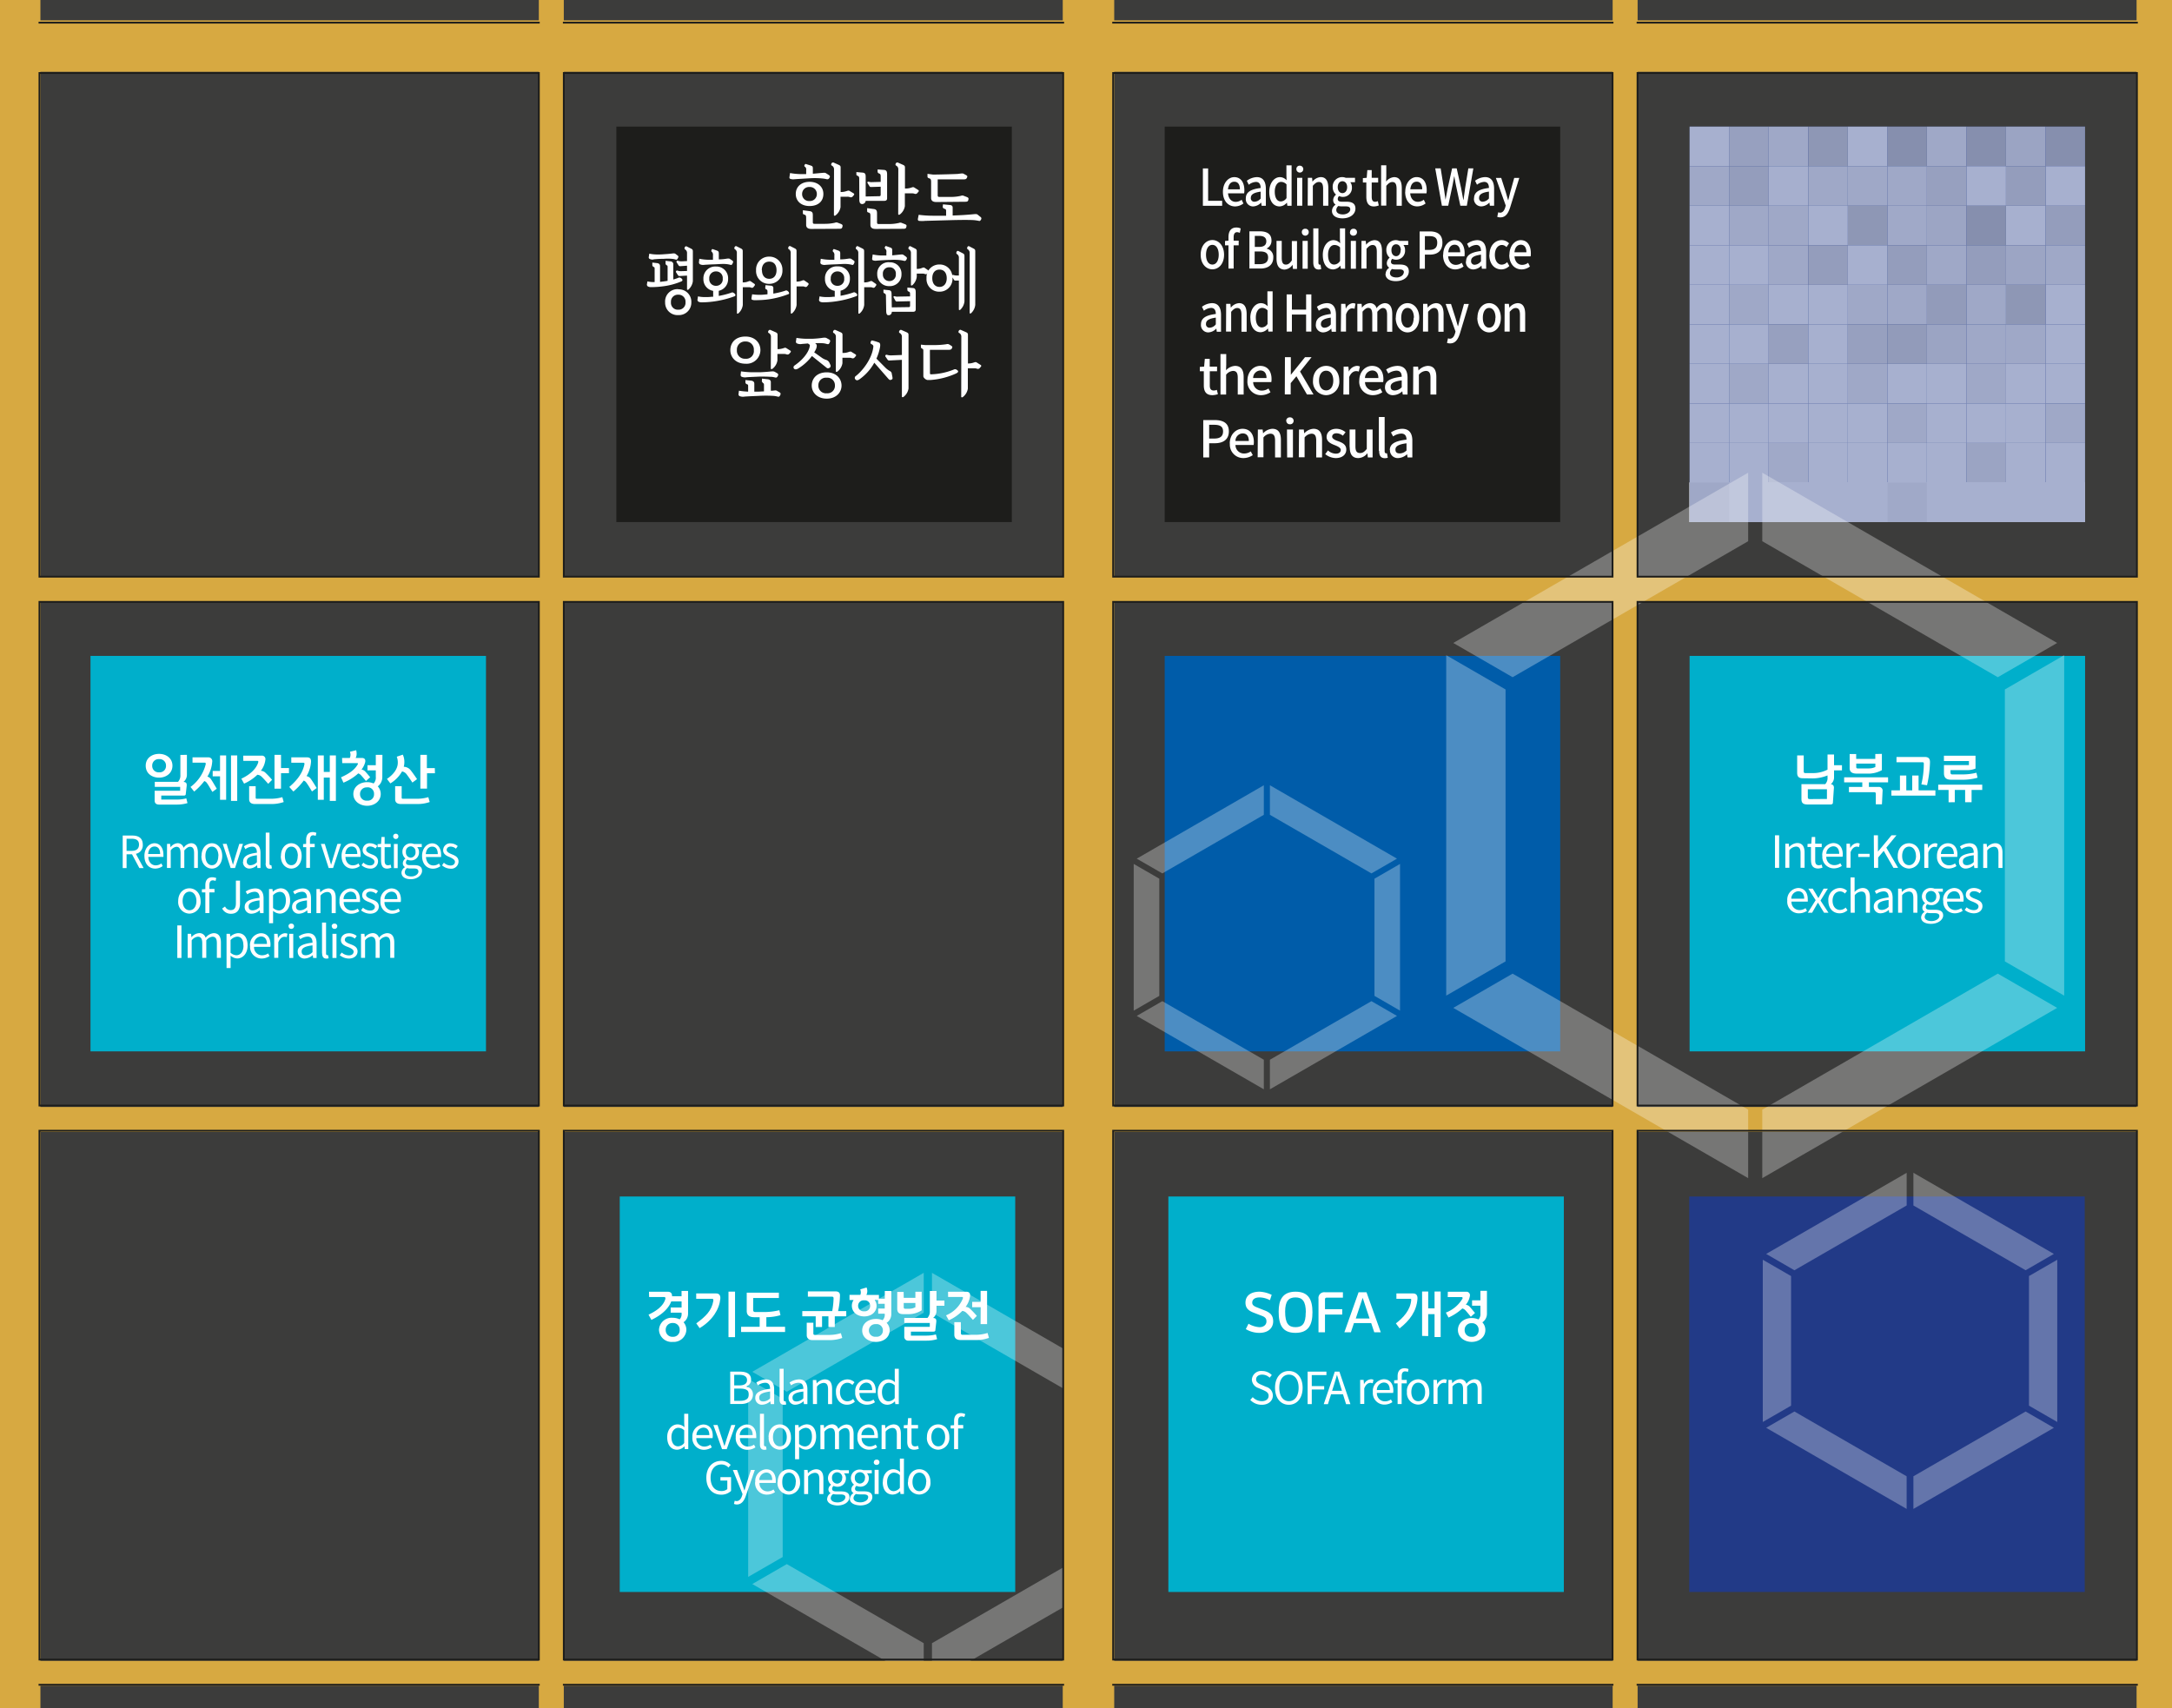 <svg xmlns="http://www.w3.org/2000/svg" xmlns:xlink="http://www.w3.org/1999/xlink" viewBox="0 0 629.76 495.24"><defs><style>.cls-1,.cls-28{fill:none;}.cls-2{isolation:isolate;}.cls-3{fill:#3c3c3b;}.cls-4{fill:#223a87;}.cls-5{fill:#005ca9;}.cls-6{fill:#00afcb;}.cls-7{fill:#1d1d1b;}.cls-8{fill:#d7a941;}.cls-9{opacity:0.3;}.cls-10{clip-path:url(#clip-path);}.cls-11{fill:#fff;}.cls-12{clip-path:url(#clip-path-2);}.cls-13{clip-path:url(#clip-path-3);}.cls-14{mix-blend-mode:multiply;opacity:0.6;}.cls-15{clip-path:url(#clip-path-4);}.cls-16{fill:#e4e4e4;}.cls-17{fill:#e0e0e0;}.cls-18{fill:#f2f2f2;}.cls-19{fill:#f1f1f1;}.cls-20{fill:#fdfdfd;}.cls-21{fill:#c8c8c8;}.cls-22{fill:#ebebeb;}.cls-23{fill:#ececec;}.cls-24{fill:#f3f3f3;}.cls-25{fill:#d5d5d4;}.cls-26{fill:#dcdcdc;}.cls-27{clip-path:url(#clip-path-5);}.cls-28{stroke:#1d1d1b;stroke-linecap:square;stroke-miterlimit:10;stroke-width:0.52px;}</style><clipPath id="clip-path" transform="translate(987.88 -219.96)"><rect class="cls-1" x="-659.18" y="447.65" width="77.23" height="88.15"/></clipPath><clipPath id="clip-path-2" transform="translate(987.88 -219.96)"><rect class="cls-1" x="-770.95" y="589.02" width="104.2" height="118.94"/></clipPath><clipPath id="clip-path-3" transform="translate(987.88 -219.96)"><rect class="cls-1" x="-476.77" y="560.02" width="85.39" height="97.46"/></clipPath><clipPath id="clip-path-4" transform="translate(987.88 -219.96)"><rect class="cls-1" x="-497.99" y="256.67" width="114.66" height="114.67"/></clipPath><clipPath id="clip-path-5" transform="translate(987.88 -219.96)"><rect class="cls-1" x="-568.56" y="357.02" width="179.19" height="204.54"/></clipPath></defs><g class="cls-2"><g id="Layer_1" data-name="Layer 1"><rect class="cls-3" width="629.76" height="495.24"/><rect class="cls-4" x="489.89" y="36.71" width="114.67" height="114.67"/><rect class="cls-4" x="489.79" y="346.93" width="114.67" height="114.67"/><rect class="cls-5" x="337.7" y="190.18" width="114.67" height="114.67"/><rect class="cls-6" x="26.24" y="190.18" width="114.67" height="114.67"/><rect class="cls-6" x="338.76" y="346.93" width="114.67" height="114.67"/><rect class="cls-7" x="178.71" y="36.71" width="114.67" height="114.67"/><rect class="cls-6" x="179.69" y="346.93" width="114.67" height="114.67"/><rect class="cls-8" x="156.23" width="7.24" height="495.24"/><rect class="cls-8" x="619.49" width="10.27" height="495.24"/><rect class="cls-8" width="11.72" height="495.24"/><g class="cls-9"><g class="cls-10"><polygon class="cls-11" points="336.13 254.78 328.71 250.5 328.71 293.04 336.13 288.76 336.13 254.78"/><polygon class="cls-11" points="366.44 236.26 366.44 227.69 329.59 248.97 337.01 253.25 366.44 236.26"/><polygon class="cls-11" points="397.64 253.25 405.05 248.97 368.2 227.69 368.2 236.26 397.64 253.25"/><polygon class="cls-11" points="398.52 254.78 398.52 288.76 405.93 293.04 405.93 250.5 398.52 254.78"/><polygon class="cls-11" points="397.64 290.29 368.2 307.28 368.2 315.85 405.05 294.57 397.64 290.29"/><polygon class="cls-11" points="337.01 290.29 329.59 294.57 366.44 315.85 366.44 307.28 337.01 290.29"/></g></g><g class="cls-9"><g class="cls-12"><polygon class="cls-11" points="226.94 405.6 216.93 399.83 216.93 457.23 226.94 451.46 226.94 405.6"/><polygon class="cls-11" points="267.83 380.62 267.83 369.06 218.12 397.76 228.13 403.54 267.83 380.62"/><polygon class="cls-11" points="309.93 403.55 319.93 397.77 270.22 369.06 270.22 380.62 309.93 403.55"/><polygon class="cls-11" points="311.12 405.6 311.12 451.46 321.12 457.23 321.12 399.83 311.12 405.6"/><polygon class="cls-11" points="309.93 453.52 270.22 476.45 270.22 488 319.93 459.3 309.93 453.52"/><polygon class="cls-11" points="228.13 453.52 218.12 459.3 267.83 488 267.83 476.45 228.13 453.52"/></g></g><g class="cls-9"><g class="cls-13"><polygon class="cls-11" points="519.31 370 511.11 365.27 511.11 412.31 519.31 407.58 519.31 370"/><polygon class="cls-11" points="552.83 349.53 552.83 340.06 512.09 363.58 520.28 368.32 552.83 349.53"/><polygon class="cls-11" points="587.32 368.31 595.51 363.58 554.78 340.06 554.78 349.53 587.32 368.31"/><polygon class="cls-11" points="588.29 370 588.29 407.58 596.49 412.31 596.49 365.27 588.29 370"/><polygon class="cls-11" points="587.32 409.27 554.78 428.06 554.78 437.52 595.51 414 587.32 409.27"/><polygon class="cls-11" points="520.28 409.27 512.09 414 552.82 437.52 552.82 428.06 520.28 409.27"/></g></g><rect class="cls-1" width="629.76" height="495.24"/><rect class="cls-7" x="337.7" y="36.71" width="114.67" height="114.67"/><rect class="cls-8" x="308.14" width="14.92" height="495.24"/><rect class="cls-8" x="467.58" width="7.24" height="495.24"/><rect class="cls-8" x="4.02" y="167.13" width="625.38" height="7.24"/><rect class="cls-8" x="4.02" y="320.97" width="625.38" height="7.24"/><rect class="cls-8" x="4.02" y="481.55" width="625.38" height="7.24"/><rect class="cls-8" x="4.02" y="5.9" width="625.38" height="14.92"/><rect class="cls-1" width="629.76" height="495.24"/><rect class="cls-6" x="489.89" y="190.18" width="114.67" height="114.67"/><path class="cls-11" d="M-465.17,445.62c-1.19,0-1.63-.51-1.63-1.62v-5h1.9v4.64c0,.33.13.48.46.48h2.16a9.15,9.15,0,0,0,4.28-1v-4.39h1.89v3.1h2.3v1.5h-2.3v2a2.49,2.49,0,0,1-.93,2c.65.09,1,.5.87,1.36l-.27,4c0,.38-.28.53-.71.53h-6.57c-1.23,0-1.84-.31-1.84-1.57v-4.32h6.9a2.63,2.63,0,0,0,.66-2v-.53a11.59,11.59,0,0,1-4.32.86Zm7,6V448.8h-5.54v2.27c0,.43.11.59.62.59Z" transform="translate(987.88 -219.96)"/><path class="cls-11" d="M-440.44,446.81H-446v1.33h2.75a1.07,1.07,0,0,1,1.21,1.27l-.18,3.76H-444v-2.91c0-.43-.08-.6-.49-.6h-7.3v-1.52h3.87v-1.33h-5.26v-1.47h12.74Zm-1.8-8.26v4.72a8.12,8.12,0,0,1-3.51,1h-3.83c-1.17,0-2-.4-2-1.56v-4.12h1.89V440h5.54v-1.41Zm-1.89,3.81v-1h-5.54v1c0,.3.13.41.44.41H-446A4.38,4.38,0,0,0-444.13,442.36Z" transform="translate(987.88 -219.96)"/><path class="cls-11" d="M-437,449.13v-4.3h1.84v4.3h1.72v-4.3h1.84v4.3h4.88v1.52h-12.76v-1.52Zm6.21-1.74a26.49,26.49,0,0,0,.71-6c0-.3-.11-.41-.36-.41H-438v-1.53h8.22c1.09,0,1.5.5,1.49,1.53a33,33,0,0,1-.86,6.67Z" transform="translate(987.88 -219.96)"/><path class="cls-11" d="M-422.9,452.59V449h-3v-1.52h12.76V449h-3.09v3.56h-1.87V449h-3v3.56Zm.56-8.61c0,.33.15.53.5.53h2.7a17.2,17.2,0,0,0,4.32-.49l.32,1.44a16.09,16.09,0,0,1-4.76.59h-2.91c-1.44,0-2.07-.64-2.07-1.88V441.8H-417v-1.18h-7.25v-1.54h9.16v3.73a6.31,6.31,0,0,1-2.45.46h-4.81Z" transform="translate(987.88 -219.96)"/><path class="cls-11" d="M-473.23,462.15h1.2v9.44h-1.2Zm3,2.44h1l.1,1h0a3.35,3.35,0,0,1,2.34-1.19c1.47,0,2.14,1,2.14,2.75v4.43h-1.17v-4.28c0-1.31-.4-1.87-1.33-1.87a2.66,2.66,0,0,0-1.92,1.07v5.08h-1.17Zm7.43,4.83v-3.87h-1v-.89l1.09-.07.14-1.95h1v1.95h1.89v1h-1.89v3.9c0,.86.27,1.35,1.08,1.35a2.45,2.45,0,0,0,.8-.18l.23.88a4.68,4.68,0,0,1-1.29.25C-462.28,471.75-462.78,470.83-462.78,469.42Zm3.28-1.32a3.39,3.39,0,0,1,3.16-3.69c1.77,0,2.78,1.29,2.78,3.29a5.77,5.77,0,0,1-.05.67h-4.72a2.31,2.31,0,0,0,2.32,2.44,3,3,0,0,0,1.75-.55l.43.77a4.17,4.17,0,0,1-2.32.72A3.34,3.34,0,0,1-459.5,468.1Zm4.91-.57c0-1.42-.65-2.18-1.74-2.18a2.15,2.15,0,0,0-2,2.18Zm2.11-2.94h1l.1,1.28h0a2.42,2.42,0,0,1,2-1.46,1.42,1.42,0,0,1,.74.16l-.22,1a1.62,1.62,0,0,0-.68-.12c-.58,0-1.3.41-1.76,1.61v4.5h-1.17Zm3.41,2.94h3.29v.9h-3.29Zm4.51-5.38h1.2v4.74h0l3.94-4.74H-438l-2.95,3.59,3.41,5.85h-1.34l-2.82-4.92-1.62,1.93v3h-1.2Zm6.94,6c0-2.34,1.53-3.69,3.25-3.69s3.24,1.35,3.24,3.69a3.33,3.33,0,0,1-3.24,3.65A3.34,3.34,0,0,1-437.62,468.1Zm5.28,0c0-1.61-.82-2.71-2-2.71s-2,1.1-2,2.71.82,2.67,2,2.67S-432.34,469.71-432.34,468.1Zm2.41-3.51h1l.1,1.28h0a2.42,2.42,0,0,1,2-1.46,1.42,1.42,0,0,1,.74.16l-.22,1a1.62,1.62,0,0,0-.68-.12c-.58,0-1.3.41-1.76,1.61v4.5h-1.17Zm3.68,3.51c0-2.27,1.53-3.69,3.15-3.69,1.78,0,2.78,1.29,2.78,3.29a4.17,4.17,0,0,1-.05.67h-4.71a2.31,2.31,0,0,0,2.32,2.44,3,3,0,0,0,1.75-.55l.42.77a4.14,4.14,0,0,1-2.31.72A3.34,3.34,0,0,1-426.25,468.1Zm4.9-.57c0-1.42-.64-2.18-1.74-2.18a2.15,2.15,0,0,0-2,2.18Zm1.47,2.24c0-1.52,1.32-2.28,4.3-2.61,0-.91-.3-1.77-1.44-1.77a3.8,3.8,0,0,0-2.1.75l-.47-.81a5.23,5.23,0,0,1,2.76-.92c1.7,0,2.42,1.15,2.42,2.87v4.31h-1l-.11-.84h0a3.75,3.75,0,0,1-2.31,1A1.89,1.89,0,0,1-419.88,469.77Zm4.3.12v-2c-2.36.28-3.16.86-3.16,1.76s.55,1.12,1.24,1.12A2.87,2.87,0,0,0-415.58,469.89Zm2.75-5.3h1l.1,1h0a3.35,3.35,0,0,1,2.34-1.19c1.47,0,2.14,1,2.14,2.75v4.43h-1.17v-4.28c0-1.31-.4-1.87-1.33-1.87a2.66,2.66,0,0,0-1.92,1.07v5.08h-1.17Z" transform="translate(987.88 -219.96)"/><path class="cls-11" d="M-469.67,481.12a3.38,3.38,0,0,1,3.16-3.68c1.77,0,2.78,1.29,2.78,3.28a5.6,5.6,0,0,1,0,.67h-4.72a2.32,2.32,0,0,0,2.32,2.45,3,3,0,0,0,1.75-.56l.43.78a4.17,4.17,0,0,1-2.32.72A3.35,3.35,0,0,1-469.67,481.12Zm4.91-.57c0-1.41-.64-2.17-1.74-2.17a2.15,2.15,0,0,0-2,2.17Zm3.32.42-2.13-3.35h1.27l.94,1.54c.21.39.46.78.69,1.16h.05c.22-.38.43-.77.63-1.16l.87-1.54h1.22l-2.13,3.46,2.31,3.53H-459l-1-1.63c-.23-.43-.49-.85-.75-1.25h-.06c-.24.4-.48.82-.72,1.25l-.94,1.63h-1.24Zm3.68.15a3.4,3.4,0,0,1,3.37-3.68,3,3,0,0,1,2.05.82l-.61.79a2,2,0,0,0-1.4-.63c-1.26,0-2.19,1.09-2.19,2.7s.88,2.68,2.17,2.68a2.44,2.44,0,0,0,1.64-.7l.51.79a3.33,3.33,0,0,1-2.26.89C-456.33,484.78-457.76,483.44-457.76,481.12Zm6.43-6.76h1.18v2.81l0,1.44a3.28,3.28,0,0,1,2.32-1.17c1.46,0,2.13.95,2.13,2.74v4.43h-1.17v-4.27c0-1.32-.4-1.87-1.33-1.87a2.63,2.63,0,0,0-1.91,1.07v5.07h-1.18Zm6.74,8.44c0-1.52,1.32-2.28,4.3-2.62,0-.9-.3-1.76-1.45-1.76a3.84,3.84,0,0,0-2.09.74l-.47-.81a5.31,5.31,0,0,1,2.76-.91c1.7,0,2.42,1.14,2.42,2.87v4.3h-1l-.1-.84h0a3.71,3.71,0,0,1-2.32,1A1.89,1.89,0,0,1-444.59,482.8Zm4.3.11v-2c-2.36.29-3.16.87-3.16,1.77s.54,1.12,1.24,1.12A2.86,2.86,0,0,0-440.29,482.91Zm2.75-5.29h1l.11,1h0a3.37,3.37,0,0,1,2.34-1.18c1.47,0,2.14.95,2.14,2.74v4.43h-1.17v-4.27c0-1.32-.4-1.87-1.33-1.87a2.66,2.66,0,0,0-1.92,1.07v5.07h-1.17Zm6.68,8.33a2,2,0,0,1,1-1.58v-.05a1.28,1.28,0,0,1-.64-1.15,1.7,1.7,0,0,1,.78-1.3v-.05a2.49,2.49,0,0,1-.91-1.88,2.49,2.49,0,0,1,2.63-2.5,3,3,0,0,1,1,.18h2.43v.9H-426a2,2,0,0,1,.57,1.44A2.4,2.4,0,0,1-428,482.4a2.39,2.39,0,0,1-1.05-.25,1.06,1.06,0,0,0-.45.84c0,.45.29.76,1.23.76h1.36c1.62,0,2.44.51,2.44,1.66s-1.37,2.42-3.53,2.42C-429.68,487.83-430.86,487.16-430.86,486Zm5.29-.36c0-.64-.5-.86-1.43-.86h-1.21a3.78,3.78,0,0,1-.9-.12,1.48,1.48,0,0,0-.72,1.19c0,.74.76,1.23,2,1.23S-425.57,486.32-425.57,485.59Zm-.91-5.65A1.5,1.5,0,0,0-428,478.3a1.5,1.5,0,0,0-1.5,1.64,1.54,1.54,0,0,0,1.5,1.66A1.54,1.54,0,0,0-426.48,479.94Zm2,1.18a3.38,3.38,0,0,1,3.16-3.68c1.77,0,2.78,1.29,2.78,3.28a5.6,5.6,0,0,1-.05.67h-4.72a2.32,2.32,0,0,0,2.32,2.45,3,3,0,0,0,1.75-.56l.43.78a4.17,4.17,0,0,1-2.32.72A3.35,3.35,0,0,1-424.44,481.12Zm4.91-.57c0-1.41-.65-2.17-1.74-2.17a2.15,2.15,0,0,0-2,2.17Zm1.32,3.26.58-.77a3.18,3.18,0,0,0,2.07.82c.93,0,1.38-.48,1.38-1.09s-.82-1-1.6-1.33c-1-.36-2.08-.83-2.08-2s.89-2,2.41-2a3.63,3.63,0,0,1,2.17.78l-.56.76a2.63,2.63,0,0,0-1.61-.61c-.88,0-1.28.46-1.28,1s.76.91,1.55,1.21c1,.39,2.14.8,2.14,2.13,0,1.13-.91,2.07-2.55,2.07A4.18,4.18,0,0,1-418.21,483.81Z" transform="translate(987.88 -219.96)"/><rect class="cls-1" width="629.76" height="495.24"/><path class="cls-11" d="M-757.52,271.93a2.71,2.71,0,0,1-1.25-.12.42.42,0,0,1-.22-.44l.18-1.24a18.28,18.28,0,0,0,3,.31c.51,0,1.1,0,1.68,0v-1.18a.94.94,0,0,0-.44-1c-.27-.22.1-.81.32-.75l1.38.43c.67.2.67.44.67.95v1.44c.86-.06,2.1-.19,2.36-.21,1-.08,1.18-.1,1.44.06l.52.33c.67.4.73.58.53.95s-.4.53-.81.47a8.83,8.83,0,0,0-1.17-.21,23.34,23.34,0,0,0-3.54-.08C-754.22,271.73-756.2,271.83-757.52,271.93Zm4.37.75c2.31,0,4,1.36,4,3.52s-1.54,3.5-4,3.5-4-1.45-4-3.5S-755.61,272.68-753.15,272.68Zm-2.16,3.5a2,2,0,0,0,2.16,2.07,2,2,0,0,0,2.11-2.07,2,2,0,0,0-2.11-2A2,2,0,0,0-755.31,276.18Zm2.73,10.16c-.63,0-1.56-.1-1.56-1.19v-1.8c0-.67,0-1-.46-1.14s-.49-.22-.49-.5v-.79l1.94.26c1,.12.94.73.94,1.46v1.58c0,.42,0,.64.5.64h2.93a12.88,12.88,0,0,0,3-.32,1,1,0,0,1,.81,0l.83.32c.61.23.61.45.52.83s-.18.61-.84.61Zm6.52-17.26a1.17,1.17,0,0,0-.69-1.13c-.37-.24.06-1.07.57-.85l1.37.61c.65.28.67.44.67,1v6.92l.28,0a4.55,4.55,0,0,0,1.32-.23c.54-.16.71-.28,1.13,0l1,.61a.32.32,0,0,1,.1.53l-.38.44a.71.71,0,0,1-.75.14,2,2,0,0,0-.73-.12h-2v3a3.75,3.75,0,0,1-1.46,2.42c-.18.15-.46.11-.46-.08Z" transform="translate(987.88 -219.96)"/><path class="cls-11" d="M-738.75,272.1c0-.67,0-.93-.38-1.12s-.45-.2-.45-.48v-.65l1.81.16c.89.08.89.65.89,1.38v5.54l3.92-.08c.35,0,.43-.14.43-.5V274.1l-2.67.08c-.31,0-.45,0-.59-.26l-.57-.91c-.12-.21.06-.43.37-.35l.46.1a4.47,4.47,0,0,0,.71,0l2.29-.06v-1.45c0-.67-.06-.85-.49-1a.54.54,0,0,1-.4-.53v-.63l1.88.14c.87.08.87.75.87,1.48v6.76c0,.48-.25.73-.87.73l-5.34,0v0a1,1,0,0,1-.27.59,1,1,0,0,1-1,.3.7.7,0,0,1-.46-.47,2.41,2.41,0,0,1-.11-.71Zm4.8,14.24c-.63,0-1.56-.1-1.56-1.19v-2.41c0-.67,0-1-.46-1.13s-.49-.23-.49-.51v-.79l1.94.26c.95.13.93.73.93,1.46v2.25c0,.42,0,.64.51.64h2.85a12.88,12.88,0,0,0,3-.32,1,1,0,0,1,.81,0l.83.32c.6.23.6.39.52.77s-.18.61-.85.61Zm6.53-17.26a1.17,1.17,0,0,0-.68-1.13c-.37-.24.06-1.07.56-.85l1.38.61c.65.28.67.44.67,1v5.91l.38,0a4.84,4.84,0,0,0,1.32-.22c.54-.16.68-.3,1.11,0l1,.63a.32.32,0,0,1,.1.53l-.38.44a.71.71,0,0,1-.75.14,2,2,0,0,0-.73-.12h-2.08v3.7a3.78,3.78,0,0,1-1.46,2.43c-.18.14-.47.1-.47-.08Z" transform="translate(987.88 -219.96)"/><path class="cls-11" d="M-719.61,284a9.19,9.19,0,0,1-1.84,0c-.23-.06-.35-.28-.29-.6l.23-1.16a32.23,32.23,0,0,0,4.31.27c1.39,0,2.59,0,3.64,0v-1.2c0-.54,0-.69-.57-.85a.58.58,0,0,1-.4-.64l.06-.61,2.06.2c.71.08.75.51.75.77v2.27c2.47-.09,3.78-.17,5.54-.33.89-.08,1.44-.16,1.68.06l.83.67a.53.53,0,0,1,.16.79c-.18.34-.34.42-.54.38a13.93,13.93,0,0,0-1.38-.22c-1.11-.1-4.31-.08-7,0Zm3.26-5.46c-.63,0-1.56-.1-1.56-1.19v-4.55c0-.69-.06-1-.57-1.14-.32-.1-.48-.22-.48-.5v-.79l1.55.2h.95c.85,0,6-.14,6.26-.18,1.05-.12,1.41-.21,1.68-.06l.6.32c.57.3.57.44.45.73-.22.52-.37.59-1.14.59H-716v4.45c0,.42,0,.64.51.64l3.23,0a12.88,12.88,0,0,0,3-.32,1,1,0,0,1,.81,0l.83.32c.6.23.6.41.52.79s-.18.61-.85.61Z" transform="translate(987.88 -219.96)"/><path class="cls-11" d="M-794.9,296.19l0-.61,1.37.16a.85.85,0,0,1,.87.95V301a13.42,13.42,0,0,0,1.62-.56c.2-.09.52.08.68.2.43.32.5.71.05.91a20,20,0,0,1-5.51,1.45,25.38,25.38,0,0,1-3.19.21,2,2,0,0,1-1-.19.64.64,0,0,1-.28-.72l.12-.75a8.55,8.55,0,0,0,1.89.2h.21v-3.66c0-.45,0-.63-.19-.69a.65.65,0,0,1-.48-.71l0-.6,1.37.16c.82.1.87.62.87.95v4.49l.5-.06c.54-.06,1.11-.14,1.69-.24v-3.81c0-.44,0-.6-.19-.67A.64.64,0,0,1-794.9,296.19Zm-3.47-1a1.8,1.8,0,0,1-1.11-.14.5.5,0,0,1-.3-.54l.16-1a11.5,11.5,0,0,0,2.4.24c.63,0,.93,0,1.71-.06s1.37-.08,2.17-.18,1.05-.13,1.34.08l.44.34c.45.32.46.43.25.85s-.3.55-.73.42a4.88,4.88,0,0,0-.91-.18,13.77,13.77,0,0,0-2.58,0C-796.63,295-797.27,295.07-798.37,295.15Zm7.17,8.66a3.61,3.61,0,0,1,3.77,3.77,3.6,3.6,0,0,1-3.77,3.7,3.59,3.59,0,0,1-3.83-3.7A3.56,3.56,0,0,1-791.2,303.81Zm-2.14,3.73a2,2,0,0,0,2.14,2.18,2,2,0,0,0,2.08-2.18,2,2,0,0,0-2.08-2.17A2,2,0,0,0-793.34,307.54Zm4.66-7.71-2.1.12a.52.52,0,0,1-.55-.26l-.55-.85a.35.35,0,0,1,.38-.47l.42.12a3.58,3.58,0,0,0,.61.06l1.79-.06V297l-1.92.14a.51.51,0,0,1-.55-.27l-.55-.85c-.11-.16,0-.54.32-.46l.48.12a3.58,3.58,0,0,0,.61.06l1.61-.08v-2.27a1.18,1.18,0,0,0-.6-1.13c-.32-.24,0-1.07.5-.85l1.21.61c.57.28.58.44.58.95v8.52a3.91,3.91,0,0,1-1.28,2.43c-.16.14-.41.1-.41-.09Z" transform="translate(987.88 -219.96)"/><path class="cls-11" d="M-781.3,307.42a24.8,24.8,0,0,1-3.05.2,2.11,2.11,0,0,1-1-.18.62.62,0,0,1-.28-.71l.12-.83a10.12,10.12,0,0,0,2,.2c.68,0,1.32,0,2-.1a3,3,0,0,0,.41,0v-1.7a3.4,3.4,0,0,1-2.83-3.48,3.42,3.42,0,0,1,3.62-3.58,3.39,3.39,0,0,1,3.54,3.58,3.43,3.43,0,0,1-2.71,3.46v1.48a22.07,22.07,0,0,0,3.81-1c.19-.09.52.12.69.24.36.26.5.69.07.87A28.2,28.2,0,0,1-781.3,307.42Zm-2.37-10.67a2.06,2.06,0,0,1-1.28-.18.62.62,0,0,1-.27-.63l.11-.95a14.69,14.69,0,0,0,2.63.29c.43,0,.87,0,1.32,0V294a1.16,1.16,0,0,0-.39-1.07c-.23-.22.09-.81.28-.75l1.21.42c.59.21.59.45.59,1v1.57c.89,0,1.76-.12,2-.16.89-.14,1-.12,1.3.08l.48.33c.47.3.45.46.23.91s-.3.52-.69.4a8.23,8.23,0,0,0-2-.24c-.7,0-1.41.06-2.3.1C-781.57,296.63-782.57,296.67-783.67,296.75Zm1.44,4a1.9,1.9,0,0,0,2,2.08,1.87,1.87,0,0,0,1.9-2.08,1.89,1.89,0,0,0-1.9-2.09A1.91,1.91,0,0,0-782.23,300.76Zm8-7.41a1.18,1.18,0,0,0-.6-1.13c-.32-.24,0-1.07.5-.85l1.21.61c.57.28.59.44.59.95v8.92l.3,0a3.71,3.71,0,0,0,1.15-.22c.48-.16.61-.3,1,0l.91.63a.33.33,0,0,1,.09.52l-.34.45a.57.57,0,0,1-.66.14,1.52,1.52,0,0,0-.64-.12h-1.79v5.16a3.86,3.86,0,0,1-1.29,2.42c-.16.15-.41.11-.41-.08Z" transform="translate(987.88 -219.96)"/><path class="cls-11" d="M-766,303.37l.07-.73,1.65.16a.66.66,0,0,1,.62.77v1.52a21.29,21.29,0,0,0,3.72-.93c.09,0,.3.08.45.18.35.26.57.75.3.87a25.93,25.93,0,0,1-6.6,1.64A31.68,31.68,0,0,1-769,307a1.9,1.9,0,0,1-.87-.16c-.12-.06-.14-.24-.11-.55l.18-1a15,15,0,0,0,3.84.06l.61-.06v-.56c0-.53,0-.75-.37-.87A.48.48,0,0,1-766,303.37Zm1.17-9a3.76,3.76,0,0,1,3.81,3.94,3.78,3.78,0,0,1-3.81,3.95,3.71,3.71,0,0,1-3.83-3.95A3.74,3.74,0,0,1-764.84,294.37Zm-2.12,3.94c0,1.64.89,2.49,2.12,2.49s2.1-.85,2.1-2.49-.82-2.49-2.1-2.49S-767,296.69-767,298.31Zm8.33-5a1.19,1.19,0,0,0-.61-1.13c-.32-.24.06-1.07.5-.85l1.21.61c.57.28.59.44.59.95v8.72l.27,0a3.76,3.76,0,0,0,1.15-.22c.48-.16.61-.31,1,0l.91.62a.35.35,0,0,1,.09.53l-.34.44a.56.56,0,0,1-.66.15,1.52,1.52,0,0,0-.64-.13h-1.76v5.37a3.9,3.9,0,0,1-1.28,2.42c-.16.15-.41.11-.41-.08Z" transform="translate(987.88 -219.96)"/><path class="cls-11" d="M-746.1,307.42a24.64,24.64,0,0,1-3,.2,2.11,2.11,0,0,1-1-.18.6.6,0,0,1-.28-.71l.12-.83a10.12,10.12,0,0,0,2,.2c.68,0,1.32,0,2-.1a3.15,3.15,0,0,0,.41,0v-1.7a3.4,3.4,0,0,1-2.83-3.48A3.41,3.41,0,0,1-745,297.2a3.39,3.39,0,0,1,3.54,3.58,3.42,3.42,0,0,1-2.7,3.46v1.48a22.32,22.32,0,0,0,3.81-1c.19-.09.51.12.69.24.36.26.5.69.07.87A28.4,28.4,0,0,1-746.1,307.42Zm-2.36-10.67a2.09,2.09,0,0,1-1.29-.18.6.6,0,0,1-.26-.63l.1-.95a14.69,14.69,0,0,0,2.64.29c.43,0,.87,0,1.31,0V294a1.14,1.14,0,0,0-.39-1.07c-.23-.22.09-.81.29-.75l1.21.42c.59.21.59.45.59,1v1.57c.88,0,1.76-.12,2-.16.89-.14,1-.12,1.3.08l.48.33c.46.3.44.46.23.91s-.3.52-.69.4a8.32,8.32,0,0,0-2-.24c-.69,0-1.4.06-2.29.1C-746.36,296.63-747.36,296.67-748.46,296.75Zm1.44,4a1.89,1.89,0,0,0,2,2.08,1.87,1.87,0,0,0,1.91-2.08,1.89,1.89,0,0,0-1.91-2.09A1.91,1.91,0,0,0-747,300.76Zm8-7.41a1.2,1.2,0,0,0-.6-1.13c-.32-.24.05-1.07.49-.85l1.21.61c.57.28.59.44.59.95v8.92l.3,0a3.77,3.77,0,0,0,1.16-.22c.48-.16.61-.3,1,0l.91.63a.33.33,0,0,1,.08.52l-.33.45a.58.58,0,0,1-.66.14,1.56,1.56,0,0,0-.64-.12h-1.8v5.16a3.85,3.85,0,0,1-1.28,2.42c-.16.15-.41.11-.41-.08Z" transform="translate(987.88 -219.96)"/><path class="cls-11" d="M-733.71,295.54a2.23,2.23,0,0,1-1.1-.12.46.46,0,0,1-.2-.45l.16-1.23a14,14,0,0,0,2.49.3c.45,0,1,0,1.48,0v-1a1,1,0,0,0-.39-1c-.23-.22.09-.81.28-.75l1.21.43c.59.2.59.44.59.95V294c.75-.06,1.74-.18,2-.2.83-.08,1-.1,1.26.06l.46.32c.59.41.64.59.46.95s-.35.53-.71.47a9,9,0,0,0-1-.2,16,16,0,0,0-3-.08C-730.93,295.34-732.55,295.44-733.71,295.54Zm3.72.48a3.29,3.29,0,0,1,3.49,3.46,3.34,3.34,0,0,1-3.49,3.44,3.37,3.37,0,0,1-3.54-3.44A3.27,3.27,0,0,1-730,296Zm-1.9,3.44a1.85,1.85,0,0,0,1.9,2,1.83,1.83,0,0,0,1.85-2,1.78,1.78,0,0,0-1.85-2A1.79,1.79,0,0,0-731.89,299.46Zm.89,6.72c0-.67,0-.93-.34-1.11s-.39-.2-.39-.49v-.64l1.58.16c.78.08.77.65.78,1.37l.06,3.61,4.93-.07c.3,0,.37-.14.37-.5v-1.22l-3.76.09a.48.48,0,0,1-.51-.27l-.5-.91c-.11-.2,0-.42.32-.34l.41.1a3.44,3.44,0,0,0,.62,0l3.42-.06v-.41c0-.66,0-.85-.43-1a.52.52,0,0,1-.35-.52v-.63l1.65.14c.77.08.77.75.77,1.48v4.67c0,.49-.22.73-.77.73l-6.16,0v.08a1,1,0,0,1-.23.59.85.85,0,0,1-.9.3c-.22,0-.36-.3-.41-.46a2.81,2.81,0,0,1-.09-.71Zm7.24-12.83a1.19,1.19,0,0,0-.61-1.13c-.32-.24.06-1.07.5-.85l1.21.61c.57.28.59.44.59.95v5l.25,0a3.54,3.54,0,0,0,1.15-.23c.48-.16.63-.28,1,0l.89.61a.34.34,0,0,1,.09.53l-.34.44a.57.57,0,0,1-.66.14,1.52,1.52,0,0,0-.64-.12h-1.74v.93a3.93,3.93,0,0,1-1.28,2.43c-.16.14-.41.1-.41-.08Z" transform="translate(987.88 -219.96)"/><path class="cls-11" d="M-709.86,301.31l-.91,0a.5.5,0,0,1-.55-.27l-.39-.64v.2a3.73,3.73,0,0,1-3.76,3.94,3.66,3.66,0,0,1-3.77-3.94,3.7,3.7,0,0,1,3.77-3.95,3.66,3.66,0,0,1,3.69,3.1.33.33,0,0,1,.28-.08l.43.12a3.57,3.57,0,0,0,.6.06h.61v-5.12a1.18,1.18,0,0,0-.61-1.13c-.32-.25,0-1.08.47-.85l1.17.6c.57.29.59.45.59,1v13a3.87,3.87,0,0,1-1.21,2.43c-.16.14-.41.1-.41-.08Zm-7.71-.67c0,1.54.82,2.51,2.1,2.51s2.09-1,2.09-2.51-.75-2.51-2.09-2.51S-717.57,299.1-717.57,300.64Zm10.84-7.29a1.2,1.2,0,0,0-.6-1.13c-.33-.24,0-1.07.46-.85l1.17.61c.57.28.59.44.59.95v15.42a3.82,3.82,0,0,1-1.21,2.42c-.16.15-.41.11-.41-.08Z" transform="translate(987.88 -219.96)"/><path class="cls-11" d="M-771.75,317.54c2.79,0,4.35,1.84,4.35,3.95a4,4,0,0,1-4.35,3.93c-2.71,0-4.37-1.79-4.37-3.93S-774.65,317.54-771.75,317.54Zm-2.47,3.95a2.31,2.31,0,0,0,2.47,2.49,2.22,2.22,0,0,0,2.44-2.49,2.31,2.31,0,0,0-2.44-2.51A2.33,2.33,0,0,0-774.22,321.49Zm7.26,8.84,0-.59,1.58.17c1,.1,1,.62,1,.93v2.41c.12,0,.24,0,.37,0l.8-.08a.92.92,0,0,1,.73.19l.53.3c.42.24.51.42.28.89s-.38.51-.85.38a6.58,6.58,0,0,0-1.07-.18,35.6,35.6,0,0,0-4.39,0c-1.29.06-2.59.1-4,.2a2.61,2.61,0,0,1-1.51-.16.6.6,0,0,1-.25-.62l.11-.92a22.73,22.73,0,0,0,2.67.27v-1.4c0-.44,0-.63-.19-.69-.34-.1-.62-.28-.6-.68l0-.59,1.58.16c.95.1,1,.63,1,.93v2.27l1,0c.44,0,1.11-.06,1.8-.08v-1.66c0-.45,0-.63-.2-.69C-766.72,330.92-767,330.74-767,330.33Zm-1.27-1.15c-1.06.06-2,.08-3.14.16a2.65,2.65,0,0,1-1.52-.16.63.63,0,0,1-.24-.63l.1-.91a26.46,26.46,0,0,0,3.12.26c.79,0,1.6,0,2.43,0,1.25-.06,2.52-.16,2.81-.2,1-.1,1.19-.06,1.51.12l.53.3c.43.25.49.47.26.88s-.36.52-.83.4a5.87,5.87,0,0,0-1-.18c-.52,0-1.23-.06-1.9-.06S-767.5,329.14-768.23,329.18Zm3.88-11.56a1.17,1.17,0,0,0-.69-1.13c-.36-.24.06-1.07.57-.85l1.38.61c.64.28.66.44.66.95v4l.23,0a5.37,5.37,0,0,0,1.31-.23c.55-.16.69-.3,1.11,0l1,.63a.32.32,0,0,1,.1.53l-.39.44a.71.71,0,0,1-.75.14,1.94,1.94,0,0,0-.72-.12h-1.93v1.88a3.78,3.78,0,0,1-1.45,2.43c-.19.14-.47.1-.47-.08Z" transform="translate(987.88 -219.96)"/><path class="cls-11" d="M-751.81,322.12l2.24,1.59a4.65,4.65,0,0,0,1.18.59,1.55,1.55,0,0,1,1,.85l.26.57a.65.65,0,0,1-.14.83c-.38.24-.67.3-1,0l-4.19-3.36a14.14,14.14,0,0,1-3.92,3.58c-.35.22-1,.51-1.34,0a.62.62,0,0,1,.18-.81c3.24-2.23,4.35-4.59,4.45-5.69a.52.52,0,0,0,0-.32,4.18,4.18,0,0,0-.54-.4l-1.72.14a2.34,2.34,0,0,1-1.54-.2.58.58,0,0,1-.2-.61l.14-.95a19.54,19.54,0,0,0,2.85.26c.73,0,1.09,0,1.64,0a27,27,0,0,0,2.83-.24,4.82,4.82,0,0,1,.81-.08,1.14,1.14,0,0,1,.71.18l.55.3c.46.27.46.45.24.93s-.32.53-.79.43a6.12,6.12,0,0,0-1.05-.22,16.89,16.89,0,0,0-2.37,0,4.15,4.15,0,0,1,.33.28c.16.26.2.5,0,1.21A6.58,6.58,0,0,1-751.81,322.12Zm3.64,5.8c2.67,0,4.29,1.76,4.29,3.85,0,1.88-1.48,3.78-4.29,3.78s-4.35-1.86-4.35-3.78C-752.52,329.68-751,327.92-748.17,327.92Zm-2.43,3.81a2.19,2.19,0,0,0,2.43,2.26,2.15,2.15,0,0,0,2.37-2.26,2.17,2.17,0,0,0-2.37-2.25A2.18,2.18,0,0,0-750.6,331.73Zm5.08-14.11a1.17,1.17,0,0,0-.69-1.13c-.36-.24.06-1.07.57-.85l1.38.61c.64.28.66.44.66.95v5.1l.31,0a4.78,4.78,0,0,0,1.31-.22c.55-.17.69-.31,1.12,0l1,.62a.32.32,0,0,1,.1.53l-.39.44a.68.68,0,0,1-.74.15,1.83,1.83,0,0,0-.73-.13h-2v1.58a3.81,3.81,0,0,1-1.45,2.43c-.18.14-.47.1-.47-.08Z" transform="translate(987.88 -219.96)"/><path class="cls-11" d="M-733.77,323.94l2.67,2.69a5.9,5.9,0,0,0,1.18.89,1,1,0,0,1,.62.89l.16.79c.1.63.06.69-.3.85s-.51.12-.87-.26l-4.07-4.66a14.4,14.4,0,0,1-4.37,4.86,1.4,1.4,0,0,1-.66.24.77.77,0,0,1-.63-.61.68.68,0,0,1,.18-.54c1.84-1.36,4.8-4.92,5.2-8.56a.61.61,0,0,0-.3-.63l-.43-.28c-.26-.18.1-1,.35-.93a13.19,13.19,0,0,1,2.06.62c.3.17.38.61.26,1.32A13.86,13.86,0,0,1-733.77,323.94Zm7.39.36-3.54.18a.59.59,0,0,1-.63-.26l-.63-.93a.36.36,0,0,1,.43-.46l.48.12a4.6,4.6,0,0,0,.69.06l3.2-.12v-5.27a1.18,1.18,0,0,0-.69-1.13c-.37-.24.06-1.07.56-.85l1.38.61c.65.28.67.44.67.95v15.42a3.8,3.8,0,0,1-1.46,2.43c-.18.14-.46.1-.46-.09Z" transform="translate(987.88 -219.96)"/><path class="cls-11" d="M-718.24,328c0,.41,0,.51.45.49a19.08,19.08,0,0,0,6.47-1.38.77.77,0,0,1,.83.07c.59.36.57.68-.14,1.05a21.59,21.59,0,0,1-7.59,1.92c-.16,0-.48,0-.66,0-.49,0-1.28-.63-1.28-1.11V322c0-.71,0-.77-.32-.94s-.39-.26-.39-.52v-.65l1.22.12h3.15a23.23,23.23,0,0,0,3-.24,1,1,0,0,1,.85.08l.36.22c.57.35.61.45.45.81s-.37.51-.91.51h-5.51a1.72,1.72,0,0,1,0,.32Zm9.09-10.4a1.17,1.17,0,0,0-.69-1.13c-.36-.24.06-1.07.57-.85l1.37.61c.65.28.67.44.67.95v8.17l.22,0a4.84,4.84,0,0,0,1.32-.22c.55-.16.69-.3,1.11,0l1,.63a.31.31,0,0,1,.1.52l-.38.45a.71.71,0,0,1-.75.14,2,2,0,0,0-.73-.12h-1.92v5.91a3.8,3.8,0,0,1-1.46,2.43c-.18.14-.46.1-.46-.09Z" transform="translate(987.88 -219.96)"/><path class="cls-11" d="M-941.75,445.44c-2.11,0-3.88-1.24-3.88-3.46s1.81-3.43,3.88-3.43,3.87,1.26,3.87,3.43S-939.7,445.44-941.75,445.44Zm0-5.37a1.86,1.86,0,0,0-2,1.91,1.85,1.85,0,0,0,2,1.92,1.83,1.83,0,0,0,2-1.92A1.84,1.84,0,0,0-941.75,440.07Zm8.06-1.24v5.85a2.62,2.62,0,0,1-1,2c.81.05,1,.4.94,1.14l-.26,2.32c0,.32-.15.5-.58.5h-6.53v1.16h4.51a10.69,10.69,0,0,0,2.75-.35l.34,1.37a10.48,10.48,0,0,1-3.08.43h-5.16c-.71,0-1.28-.29-1.28-1.19v-2.81h7.4v-1.13H-943v-1.46h6.73a2.65,2.65,0,0,0,.69-2v-5.81Z" transform="translate(987.88 -219.96)"/><path class="cls-11" d="M-932.64,448.14a11.6,11.6,0,0,0,4.39-6.54c.07-.33,0-.5-.32-.5h-3.49v-1.54h4.59a1.08,1.08,0,0,1,1.12,1.28,9.37,9.37,0,0,1-1.4,4.3,1.82,1.82,0,0,1,1,.7c.48.69,1.06,1.72,1.72,2.81l-1.27.93c-.72-1.19-1.15-2-1.59-2.58a1.48,1.48,0,0,0-.75-.57,18.46,18.46,0,0,1-2.94,3.05Zm8.56,3.72v-6.79h-2.13V443.5h2.13V439h1.77v12.86Zm3.18.33V439h1.8v13.19Z" transform="translate(987.88 -219.96)"/><path class="cls-11" d="M-917.36,439.06H-912a1,1,0,0,1,1.07,1.18,6.43,6.43,0,0,1-1.32,3.21,2.11,2.11,0,0,1,1.18.43,25.81,25.81,0,0,1,2.08,2.19l-1.12,1.16c-.8-.88-1.35-1.53-2-2.14a1.88,1.88,0,0,0-1.16-.48,13.09,13.09,0,0,1-3.84,2.57l-.79-1.44c2.71-1.26,4.37-3,4.88-4.7.1-.34,0-.47-.31-.47h-4Zm1.72,12.64v-3.79h1.89v3.19c0,.3,0,.46.34.46h3.94a11.4,11.4,0,0,0,3.45-.46l.4,1.41a10.63,10.63,0,0,1-3.65.58h-4.68C-915.09,453.09-915.64,452.59-915.64,451.7Zm11.54-7.54h-2.3v4.47h-1.89v-9.8h1.89v3.83h2.3Z" transform="translate(987.88 -219.96)"/><path class="cls-11" d="M-904,448.14c2.72-2.32,3.94-4.42,4.38-6.53.06-.33,0-.49-.34-.49h-3.46v-1.56h4.59c.89,0,1.16.48,1.13,1.28A9.31,9.31,0,0,1-899,445a1.86,1.86,0,0,1,1.18.72c.48.64,1.09,1.65,1.76,2.73l-1.36,1c-.71-1.19-1.14-1.89-1.59-2.5a1.65,1.65,0,0,0-.81-.66,18.24,18.24,0,0,1-3,3.18Zm8.27,3.72V439H-894v4.78h1.74V439h1.77v13.19h-1.77v-6.78H-894v6.45Z" transform="translate(987.88 -219.96)"/><path class="cls-11" d="M-888.7,439.73h2.25a2.4,2.4,0,0,0,.18-1.18,3.33,3.33,0,0,0-.15-.61l1.81-.45a3.89,3.89,0,0,1,.13,1.18,2.45,2.45,0,0,1-.28,1.06H-883c1,0,1.13.63,1,1.24a5.91,5.91,0,0,1-1.06,2.13,1.82,1.82,0,0,1,1,.48c.48.5.89,1,1.51,1.74l-1.23,1.1c-.58-.73-1-1.21-1.44-1.69a1.91,1.91,0,0,0-.79-.52,14.24,14.24,0,0,1-4.29,2.69l-.7-1.56c2.24-1,3.91-2.1,4.82-3.71.17-.28.08-.4-.18-.4h-4.29Zm11.67,5.54a3.33,3.33,0,0,1-1.32,2.7,3.23,3.23,0,0,1,.86,2.22c0,2.05-1.81,3.41-3.94,3.41s-4-1.34-4-3.41,1.81-3.44,4-3.44a4.56,4.56,0,0,1,1.87.38,2.4,2.4,0,0,0,.64-1.89v-1.9h-2.41v-1.51h2.41v-3H-877Zm-4.4,3a1.89,1.89,0,0,0-2.06,1.94,1.86,1.86,0,0,0,2.06,1.9,1.81,1.81,0,0,0,2-1.9A1.84,1.84,0,0,0-881.43,448.25Z" transform="translate(987.88 -219.96)"/><path class="cls-11" d="M-871.09,438.77a5,5,0,0,1,.45,2.27,5.37,5.37,0,0,1-.17,1.25,2.66,2.66,0,0,1,2,1c.56.71,1.34,1.82,1.85,2.58l-1.35,1c-.65-1-1.26-1.84-1.67-2.39a2.12,2.12,0,0,0-1.33-.84,9.6,9.6,0,0,1-3.38,3.47l-1-1.3c2.07-1.39,3.15-3.05,3.15-4.71a4.57,4.57,0,0,0-.3-1.73Zm7.4,12.33.4,1.41a10.63,10.63,0,0,1-3.65.58h-4.68c-1.14,0-1.69-.5-1.69-1.39v-3.79h1.89v3.19c0,.3,0,.46.35.46h3.94A11.38,11.38,0,0,0-863.69,451.1Zm1.92-6.92h-2.3v4.45H-866v-9.8h1.89v3.84h2.3Z" transform="translate(987.88 -219.96)"/><path class="cls-11" d="M-947.47,471.67l-2.13-4h-1.58v4h-1.12v-9.44h2.76c1.78,0,3.06.68,3.06,2.65a2.51,2.51,0,0,1-2,2.65l2.25,4.14Zm-3.71-5h1.47c1.37,0,2.13-.6,2.13-1.82s-.76-1.69-2.13-1.69h-1.47Zm5.17,1.48c0-2.27,1.42-3.69,2.93-3.69s2.58,1.29,2.58,3.29a5.88,5.88,0,0,1,0,.67h-4.38c.07,1.49.92,2.45,2.15,2.45a2.66,2.66,0,0,0,1.63-.56l.39.77a3.65,3.65,0,0,1-2.15.73C-944.62,471.84-946,470.48-946,468.18Zm4.56-.57c0-1.42-.6-2.17-1.62-2.17s-1.73.79-1.86,2.17Zm2-2.93h.9l.1,1h0a2.81,2.81,0,0,1,2-1.2,1.74,1.74,0,0,1,1.8,1.34,3,3,0,0,1,2.14-1.34c1.34,0,2,1,2,2.75v4.43h-1.09v-4.28c0-1.31-.38-1.86-1.2-1.86-.51,0-1,.34-1.64,1.06v5.08h-1.09v-4.28c0-1.31-.38-1.86-1.21-1.86a2.36,2.36,0,0,0-1.64,1.06v5.08h-1.09Zm10,3.5c0-2.33,1.42-3.69,3-3.69s3,1.36,3,3.69-1.43,3.66-3,3.66S-929.49,470.5-929.49,468.18Zm4.9,0c0-1.61-.76-2.71-1.89-2.71s-1.88,1.1-1.88,2.71.76,2.68,1.88,2.68S-924.59,469.79-924.59,468.18Zm1.25-3.5h1.14l1.22,4c.2.69.4,1.41.61,2.07h0c.19-.66.4-1.38.59-2.07l1.24-4h1.07l-2.31,7H-921Zm5.91,5.17c0-1.52,1.24-2.28,4-2.61,0-.9-.28-1.77-1.34-1.77a3.45,3.45,0,0,0-2,.75l-.43-.81a4.69,4.69,0,0,1,2.56-.92c1.58,0,2.25,1.15,2.25,2.88v4.3h-.9l-.09-.84h0a3.38,3.38,0,0,1-2.15,1A1.84,1.84,0,0,1-917.43,469.85Zm4,.12v-2c-2.19.28-2.93.86-2.93,1.77a1,1,0,0,0,1.15,1.12A2.6,2.6,0,0,0-913.43,470Zm2.56.31v-8.86h1.09v8.93c0,.37.15.51.31.51a.79.79,0,0,0,.23,0l.16.9a1.53,1.53,0,0,1-.64.11C-910.53,471.84-910.87,471.27-910.87,470.28Zm4.41-2.1c0-2.33,1.42-3.69,3-3.69s3,1.36,3,3.69-1.43,3.66-3,3.66S-906.46,470.5-906.46,468.18Zm4.9,0c0-1.61-.76-2.71-1.89-2.71s-1.87,1.1-1.87,2.71.75,2.68,1.87,2.68S-901.56,469.79-901.56,468.18Zm5.16-5.81a1.67,1.67,0,0,0-.73-.18c-.62,0-.92.48-.92,1.38v1.11h1.38v.95H-898v6h-1.09v-6H-900v-.89l.88-.06v-1.13c0-1.41.6-2.3,1.89-2.3a2.68,2.68,0,0,1,1.09.23Zm1.51,2.31h1.14l1.22,4c.2.69.41,1.41.61,2.07h0c.19-.66.41-1.38.6-2.07l1.23-4H-889l-2.31,7h-1.27Zm6,3.5c0-2.27,1.42-3.69,2.93-3.69s2.58,1.29,2.58,3.29a5.88,5.88,0,0,1,0,.67h-4.38c.07,1.49.92,2.45,2.15,2.45a2.66,2.66,0,0,0,1.63-.56l.39.77a3.67,3.67,0,0,1-2.15.73C-887.45,471.84-888.84,470.48-888.84,468.18Zm4.56-.57c0-1.42-.6-2.17-1.62-2.17s-1.73.79-1.86,2.17Zm1.23,3.26.54-.77a2.83,2.83,0,0,0,1.93.82c.86,0,1.28-.49,1.28-1.09s-.77-1-1.49-1.33c-.91-.36-1.93-.84-1.93-2a2,2,0,0,1,2.23-2,3.24,3.24,0,0,1,2,.79l-.52.76a2.37,2.37,0,0,0-1.5-.62c-.81,0-1.18.47-1.18,1s.7.91,1.43,1.21c1,.38,2,.8,2,2.12a2.12,2.12,0,0,1-2.37,2.08A3.78,3.78,0,0,1-883,470.87Zm5.66-1.37v-3.87h-1v-.89l1-.06.13-2h.91v2h1.76v.95h-1.76v3.9c0,.86.25,1.35,1,1.35a2.23,2.23,0,0,0,.74-.18l.21.88a3.79,3.79,0,0,1-1.19.26C-876.92,471.84-877.39,470.91-877.39,469.5Zm3.52-7a.72.72,0,0,1,.76-.76.72.72,0,0,1,.75.76.73.73,0,0,1-.75.76A.74.74,0,0,1-873.87,462.47Zm.21,2.21h1.09v7h-1.09Zm2.19,8.33a2,2,0,0,1,1-1.59v-.05a1.27,1.27,0,0,1-.6-1.14,1.7,1.7,0,0,1,.73-1.3v-.06a2.52,2.52,0,0,1-.85-1.88,2.4,2.4,0,0,1,2.44-2.5,2.51,2.51,0,0,1,.91.19h2.26v.9h-1.33a2.07,2.07,0,0,1,.53,1.44,2.31,2.31,0,0,1-2.37,2.43,2.21,2.21,0,0,1-1-.24,1.06,1.06,0,0,0-.42.84c0,.45.26.76,1.14.76h1.27c1.5,0,2.26.51,2.26,1.66s-1.27,2.42-3.28,2.42C-870.37,474.89-871.47,474.22-871.47,473Zm4.91-.36c0-.65-.46-.87-1.32-.87H-869a3.29,3.29,0,0,1-.84-.11,1.51,1.51,0,0,0-.67,1.18c0,.75.71,1.24,1.89,1.24S-866.56,473.38-866.56,472.65Zm-.84-5.66a1.45,1.45,0,0,0-1.38-1.63,1.45,1.45,0,0,0-1.39,1.63,1.49,1.49,0,0,0,1.39,1.66A1.49,1.49,0,0,0-867.4,467Zm1.9,1.19c0-2.27,1.42-3.69,2.93-3.69s2.59,1.29,2.59,3.29a5.6,5.6,0,0,1,0,.67h-4.38c.07,1.49.92,2.45,2.15,2.45a2.66,2.66,0,0,0,1.63-.56l.39.77a3.65,3.65,0,0,1-2.15.73C-864.11,471.84-865.5,470.48-865.5,468.18Zm4.56-.57c0-1.42-.6-2.17-1.62-2.17s-1.73.79-1.86,2.17Zm1.23,3.26.54-.77a2.85,2.85,0,0,0,1.93.82c.86,0,1.28-.49,1.28-1.09s-.77-1-1.48-1.33c-.91-.36-1.94-.84-1.94-2a2,2,0,0,1,2.23-2,3.27,3.27,0,0,1,2,.79l-.53.76a2.35,2.35,0,0,0-1.5-.62c-.81,0-1.18.47-1.18,1s.71.91,1.44,1.21c.94.38,2,.8,2,2.12a2.12,2.12,0,0,1-2.37,2.08A3.81,3.81,0,0,1-859.71,470.87Z" transform="translate(987.88 -219.96)"/><path class="cls-11" d="M-936.21,481.21c0-2.33,1.53-3.68,3.24-3.68s3.25,1.35,3.25,3.68a3.34,3.34,0,0,1-3.25,3.66A3.34,3.34,0,0,1-936.21,481.21Zm5.28,0c0-1.61-.83-2.71-2-2.71s-2,1.1-2,2.71.81,2.68,2,2.68S-930.93,482.82-930.93,481.21Zm5.54-5.81a2.05,2.05,0,0,0-.78-.18c-.67,0-1,.48-1,1.38v1.11h1.48v1h-1.48v6h-1.17v-6h-1v-.89l1-.06v-1.12c0-1.42.64-2.31,2-2.31a3.09,3.09,0,0,1,1.17.23Zm1.91,8,.85-.6a1.78,1.78,0,0,0,1.63,1.05c1,0,1.52-.58,1.52-2v-6.55h1.19v6.67c0,1.62-.75,2.94-2.59,2.94A2.78,2.78,0,0,1-923.48,483.37Zm6.55-.49c0-1.52,1.32-2.28,4.3-2.61,0-.9-.3-1.77-1.44-1.77a3.88,3.88,0,0,0-2.1.75l-.47-.81a5.31,5.31,0,0,1,2.76-.91c1.7,0,2.42,1.14,2.42,2.87v4.3h-1l-.11-.84h0a3.71,3.71,0,0,1-2.31,1A1.89,1.89,0,0,1-916.93,482.88Zm4.3.12v-2c-2.36.29-3.16.86-3.16,1.77s.55,1.12,1.24,1.12A2.89,2.89,0,0,0-912.63,483Zm2.75-5.29h1l.1.79h0a3.75,3.75,0,0,1,2.23-1c1.8,0,2.78,1.41,2.78,3.56,0,2.4-1.43,3.78-3,3.78a3.18,3.18,0,0,1-1.93-.81l0,1.22v2.37h-1.17Zm4.9,3.4c0-1.55-.52-2.59-1.85-2.59a2.93,2.93,0,0,0-1.88,1v3.67a2.75,2.75,0,0,0,1.72.74C-905.83,483.89-905,482.84-905,481.11Zm1.79,1.77c0-1.52,1.33-2.28,4.31-2.61,0-.9-.3-1.77-1.45-1.77a3.91,3.91,0,0,0-2.1.75l-.46-.81a5.28,5.28,0,0,1,2.76-.91c1.7,0,2.42,1.14,2.42,2.87v4.3h-1l-.1-.84h0a3.71,3.71,0,0,1-2.32,1A1.9,1.9,0,0,1-903.19,482.88Zm4.31.12v-2c-2.36.29-3.16.86-3.16,1.77s.54,1.12,1.24,1.12A2.91,2.91,0,0,0-898.88,483Zm2.75-5.29h1l.11,1h0a3.33,3.33,0,0,1,2.34-1.18c1.47,0,2.14,1,2.14,2.74v4.43h-1.17v-4.28c0-1.31-.4-1.86-1.33-1.86a2.66,2.66,0,0,0-1.92,1.07v5.07h-1.17Zm6.69,3.5a3.38,3.38,0,0,1,3.16-3.68c1.77,0,2.78,1.28,2.78,3.28a5.6,5.6,0,0,1,0,.67h-4.72a2.32,2.32,0,0,0,2.32,2.45,3,3,0,0,0,1.75-.56l.43.78a4.26,4.26,0,0,1-2.32.72A3.35,3.35,0,0,1-889.44,481.21Zm4.91-.57c0-1.41-.65-2.17-1.74-2.17a2.14,2.14,0,0,0-2,2.17Zm1.32,3.26.58-.77a3.18,3.18,0,0,0,2.07.82c.93,0,1.38-.49,1.38-1.09s-.82-1-1.6-1.33c-1-.36-2.08-.84-2.08-2s.89-2,2.41-2a3.63,3.63,0,0,1,2.17.78l-.56.76a2.64,2.64,0,0,0-1.61-.62c-.88,0-1.28.47-1.28,1s.76.91,1.55,1.21c1,.38,2.13.8,2.13,2.12,0,1.14-.9,2.08-2.55,2.08A4.24,4.24,0,0,1-883.21,483.9Zm5.64-2.69a3.38,3.38,0,0,1,3.15-3.68c1.78,0,2.79,1.28,2.79,3.28a4,4,0,0,1-.06.67h-4.71a2.32,2.32,0,0,0,2.32,2.45,3,3,0,0,0,1.75-.56l.42.78a4.19,4.19,0,0,1-2.31.72A3.35,3.35,0,0,1-877.57,481.21Zm4.9-.57c0-1.41-.64-2.17-1.73-2.17a2.14,2.14,0,0,0-2,2.17Z" transform="translate(987.88 -219.96)"/><path class="cls-11" d="M-936.47,488.29h1.2v9.43h-1.2Zm3,2.44h1l.1,1h0a3.09,3.09,0,0,1,2.18-1.2,1.84,1.84,0,0,1,1.93,1.34,3.33,3.33,0,0,1,2.31-1.34c1.44,0,2.12.95,2.12,2.74v4.43H-925v-4.27c0-1.31-.41-1.87-1.3-1.87a2.61,2.61,0,0,0-1.77,1.07v5.07h-1.17v-4.27c0-1.31-.41-1.87-1.3-1.87a2.57,2.57,0,0,0-1.76,1.07v5.07h-1.17Zm11.27,0h1l.1.8h0a3.74,3.74,0,0,1,2.23-1c1.8,0,2.78,1.42,2.78,3.57,0,2.39-1.43,3.77-3,3.77a3.12,3.12,0,0,1-1.93-.81l0,1.22v2.37h-1.17Zm4.89,3.4c0-1.54-.51-2.59-1.84-2.59a2.93,2.93,0,0,0-1.88,1v3.67a2.71,2.71,0,0,0,1.71.73C-918.13,496.91-917.28,495.87-917.28,494.13Zm1.92.1a3.38,3.38,0,0,1,3.15-3.68c1.78,0,2.79,1.29,2.79,3.29a4.05,4.05,0,0,1-.06.67h-4.71a2.31,2.31,0,0,0,2.32,2.44,3,3,0,0,0,1.75-.55l.43.77a4.17,4.17,0,0,1-2.32.72A3.34,3.34,0,0,1-915.36,494.23Zm4.91-.56c0-1.42-.65-2.18-1.74-2.18a2.15,2.15,0,0,0-2,2.18Zm2.1-2.94h1l.1,1.28h0a2.42,2.42,0,0,1,2-1.46,1.46,1.46,0,0,1,.75.16l-.22,1a1.65,1.65,0,0,0-.68-.12c-.58,0-1.3.41-1.76,1.61v4.49h-1.18Zm4.14-2.2a.74.74,0,0,1,.81-.76.74.74,0,0,1,.81.76.77.77,0,0,1-.81.76A.76.76,0,0,1-904.21,488.53Zm.21,2.2h1.18v7H-904Zm2.46,5.18c0-1.52,1.33-2.28,4.3-2.62,0-.9-.29-1.76-1.44-1.76a3.83,3.83,0,0,0-2.1.75l-.46-.81a5.16,5.16,0,0,1,2.75-.92c1.7,0,2.43,1.15,2.43,2.87v4.3h-1l-.1-.83h0a3.77,3.77,0,0,1-2.32,1A1.9,1.9,0,0,1-901.54,495.91Zm4.3.11v-1.95c-2.35.28-3.15.86-3.15,1.76s.54,1.12,1.23,1.12A2.82,2.82,0,0,0-897.24,496Zm2.76.31v-8.86h1.17v8.94c0,.36.15.5.33.5l.25,0,.16.9a1.91,1.91,0,0,1-.68.1C-894.12,497.89-894.48,497.33-894.48,496.33Zm2.8-7.8a.74.74,0,0,1,.81-.76.74.74,0,0,1,.81.76.76.76,0,0,1-.81.76A.77.77,0,0,1-891.68,488.53Zm.22,2.2h1.17v7h-1.17Zm2.11,6.2.58-.78a3.19,3.19,0,0,0,2.07.83c.93,0,1.38-.49,1.38-1.1s-.82-1-1.6-1.32c-1-.36-2.08-.84-2.08-2s.89-2,2.41-2a3.57,3.57,0,0,1,2.17.79l-.56.76a2.64,2.64,0,0,0-1.61-.62c-.88,0-1.28.46-1.28,1s.76.92,1.55,1.21c1,.39,2.14.8,2.14,2.13,0,1.13-.91,2.07-2.55,2.07A4.23,4.23,0,0,1-889.35,496.93Zm6.17-6.2h1l.11,1h0a3.09,3.09,0,0,1,2.18-1.2,1.84,1.84,0,0,1,1.93,1.34,3.33,3.33,0,0,1,2.31-1.34c1.44,0,2.12.95,2.12,2.74v4.43h-1.17v-4.27c0-1.31-.41-1.87-1.3-1.87a2.57,2.57,0,0,0-1.76,1.07v5.07h-1.18v-4.27c0-1.31-.41-1.87-1.3-1.87a2.57,2.57,0,0,0-1.76,1.07v5.07h-1.17Z" transform="translate(987.88 -219.96)"/><path class="cls-11" d="M-620.68,603.12c0-.91-.43-1.29-1.41-1.66l-2.32-.89c-1.57-.6-2.35-1.41-2.35-2.9,0-2.17,1.77-3.18,4.09-3.18a8.86,8.86,0,0,1,3.51.92l-.51,1.55a6.54,6.54,0,0,0-3-.81c-1.45,0-2.13.65-2.13,1.54,0,.64.48,1,1.29,1.32s1.49.6,2.28.9c1.43.54,2.5,1.31,2.5,3.18s-1.36,3.34-4,3.34a7.55,7.55,0,0,1-3.93-1.09l.78-1.56a7.07,7.07,0,0,0,3.15,1C-621.56,604.81-620.67,604.11-620.68,603.12Z" transform="translate(987.88 -219.96)"/><path class="cls-11" d="M-612.26,606.43c-3.81,0-4.88-2.33-4.88-6.16,0-3.36,1.12-5.78,4.9-5.78s4.9,2.36,4.9,6S-608.52,606.43-612.26,606.43Zm3-5.94c0-3.2-1-4.34-3-4.34s-3,1.09-3,4.12c0,3.45,1,4.51,3,4.51S-609.29,603.78-609.29,600.49Z" transform="translate(987.88 -219.96)"/><path class="cls-11" d="M-605.59,606.27v-9.72a1.67,1.67,0,0,1,1.88-1.89h5.2v1.56h-4.63c-.47,0-.57.2-.57.58v2.76h5v1.56h-5v5.15Z" transform="translate(987.88 -219.96)"/><path class="cls-11" d="M-587.53,606.27h-1.89l-.89-2.67h-5l-.89,2.67h-1.89l4.12-11.61h2.3Zm-3.25-4-2-6-2,6Z" transform="translate(987.88 -219.96)"/><path class="cls-11" d="M-583.15,603.68c2.13-1.62,4.2-3.87,4.44-6.72,0-.35,0-.4-.29-.4h-4V595h4.85c.93,0,1.32.61,1.26,1.54-.25,3.59-2.24,6.31-5.19,8.59Zm7.6,3.63V594.44h1.77v4.89h1.84v-4.89h1.77v13.2h-1.77V601h-1.84v6.36Z" transform="translate(987.88 -219.96)"/><path class="cls-11" d="M-568.09,594.51h5.34a1,1,0,0,1,1.06,1.19,5.22,5.22,0,0,1-1.19,2.57,1.93,1.93,0,0,1,1.16.61c.5.56,1,1.19,1.51,1.79l-1.21,1.09c-.48-.59-1-1.24-1.52-1.82a1.81,1.81,0,0,0-.95-.58,14.93,14.93,0,0,1-4,2.63l-.77-1.44a9.48,9.48,0,0,0,4.79-4c.16-.34,0-.49-.25-.49h-4Zm11.34,6.34a3,3,0,0,1-1.33,2.53,3.18,3.18,0,0,1,.87,2.22c0,2.06-1.81,3.45-3.95,3.45s-4-1.38-4-3.45,1.8-3.47,4-3.47a4.74,4.74,0,0,1,1.94.41,2.18,2.18,0,0,0,.58-1.72v-2.27h-2.42V597h2.42v-2.76h1.89Zm-4.41,2.78a1.91,1.91,0,0,0-2.05,2,1.89,1.89,0,0,0,2.05,1.94,1.85,1.85,0,0,0,2-1.94A1.87,1.87,0,0,0-561.16,603.63Z" transform="translate(987.88 -219.96)"/><path class="cls-11" d="M-625.37,625.88l.71-.81a3.7,3.7,0,0,0,2.61,1.17c1.24,0,2-.62,2-1.55s-.69-1.27-1.57-1.67l-1.37-.59a2.69,2.69,0,0,1-1.92-2.42,2.69,2.69,0,0,1,3-2.52,3.86,3.86,0,0,1,2.78,1.18l-.63.76a3.07,3.07,0,0,0-2.15-.89c-1.07,0-1.77.54-1.77,1.39s.83,1.26,1.56,1.57l1.35.58a2.63,2.63,0,0,1,1.95,2.52c0,1.5-1.24,2.68-3.21,2.68A4.53,4.53,0,0,1-625.37,625.88Zm7.18-3.52c0-3,1.66-4.87,4-4.87s4,1.85,4,4.87-1.67,4.92-4,4.92S-618.19,625.39-618.19,622.36Zm6.84,0c0-2.37-1.12-3.82-2.81-3.82s-2.8,1.45-2.8,3.82,1.1,3.88,2.8,3.88S-611.35,624.72-611.35,622.36Zm2.61-4.69h5.45v1h-4.25v3.19h3.6v1h-3.6v4.23h-1.2Zm10.25,6.56h-3.45l-.92,2.88h-1.21l3.21-9.44h1.33l3.2,9.44h-1.26Zm-.3-1-.45-1.45c-.35-1.06-.64-2.09-1-3.19h0c-.3,1.11-.61,2.13-.94,3.19l-.47,1.45Zm5.28-3.16h1l.11,1.28h0a2.4,2.4,0,0,1,2-1.46,1.46,1.46,0,0,1,.75.16l-.22,1a1.7,1.7,0,0,0-.69-.12c-.58,0-1.3.41-1.76,1.61v4.49h-1.17Zm3.68,3.5a3.38,3.38,0,0,1,3.15-3.68c1.78,0,2.79,1.29,2.79,3.29a3.82,3.82,0,0,1-.06.66h-4.71a2.32,2.32,0,0,0,2.32,2.45,3,3,0,0,0,1.75-.55l.43.77a4.17,4.17,0,0,1-2.32.72A3.34,3.34,0,0,1-589.83,623.62Zm4.91-.56c0-1.42-.65-2.18-1.74-2.18a2.15,2.15,0,0,0-2,2.18Zm5.25-5.24a1.93,1.93,0,0,0-.79-.18c-.67,0-1,.47-1,1.37v1.11H-580v1h-1.48v6h-1.17v-6h-1v-.88l1-.07V619c0-1.42.64-2.3,2-2.3a3,3,0,0,1,1.17.23Zm-.28,5.8a3.36,3.36,0,0,1,3.25-3.68c1.71,0,3.24,1.35,3.24,3.68a3.34,3.34,0,0,1-3.24,3.66A3.35,3.35,0,0,1-579.95,623.62Zm5.28,0c0-1.61-.82-2.7-2-2.7s-2,1.09-2,2.7.81,2.68,2,2.68S-574.67,625.23-574.67,623.62Zm2.41-3.5h1l.11,1.28h0a2.4,2.4,0,0,1,2-1.46,1.46,1.46,0,0,1,.75.16l-.22,1a1.7,1.7,0,0,0-.69-.12c-.58,0-1.3.41-1.76,1.61v4.49h-1.17Zm4.35,0h1l.11,1h0a3.07,3.07,0,0,1,2.17-1.2,1.84,1.84,0,0,1,1.93,1.34,3.35,3.35,0,0,1,2.31-1.34c1.44,0,2.12.95,2.12,2.74v4.43h-1.17v-4.27c0-1.31-.41-1.87-1.3-1.87A2.57,2.57,0,0,0-562.5,622v5.07h-1.17v-4.27c0-1.31-.42-1.87-1.31-1.87a2.59,2.59,0,0,0-1.76,1.07v5.07h-1.17Z" transform="translate(987.88 -219.96)"/><path class="cls-11" d="M-799.71,594.51h5.45c.91,0,1.26.5,1.24,1.31h2.75v-1.54h1.89v6.57a3,3,0,0,1-1.31,2.5,3.35,3.35,0,0,1,.82,2.22,3.67,3.67,0,0,1-3.94,3.48,3.66,3.66,0,0,1-4-3.48,3.67,3.67,0,0,1,4-3.51,4.69,4.69,0,0,1,2,.45,2.19,2.19,0,0,0,.55-1.69v-.25h-3.16v-1.49h3.16v-1.77h-3c-.78,2.17-3,4.07-5.76,5.36l-.82-1.52c2.14-1,4.19-2.38,4.84-4.42.15-.5,0-.7-.37-.7h-4.3Zm6.9,9.06a1.93,1.93,0,0,0-2.05,2,1.91,1.91,0,0,0,2.05,2,1.87,1.87,0,0,0,2-2A1.9,1.9,0,0,0-792.81,603.57Z" transform="translate(987.88 -219.96)"/><path class="cls-11" d="M-786,603.67c2.78-2,4.47-3.75,4.93-6.43.05-.33.09-.69-.38-.69h-4.57V595h5.8c1,0,1.27.74,1.19,1.59-.3,3-2.25,6.22-6,8.47Zm9.34,4v-13.2h1.9v13.2Z" transform="translate(987.88 -219.96)"/><path class="cls-11" d="M-769.51,599.76c0,.46.23.63.65.63h2.42a18.47,18.47,0,0,0,4.53-.53l.32,1.44a15.22,15.22,0,0,1-4.09.59v2.77h5.43v1.52H-773v-1.52h5.38v-2.77h-1.57c-1.44,0-2.18-.59-2.18-1.83v-5.28h9.32v1.54h-7.44Z" transform="translate(987.88 -219.96)"/><path class="cls-11" d="M-751.37,604.73v-3.1h-3.89v-1.52h8.68a23.84,23.84,0,0,0,.39-3.66c0-.43-.16-.52-.58-.52h-6.87v-1.52h8.06c.7,0,1.23.28,1.25,1.13a22.88,22.88,0,0,1-.55,4.57h2.37v1.52h-3.33v3.1h-1.84v-3.1h-1.85v3.1Zm-.68-1.23v3.08c0,.26.08.45.45.45h4.1a11.58,11.58,0,0,0,3.43-.52l.4,1.39a10.6,10.6,0,0,1-3.79.63h-4.85c-1.05,0-1.66-.54-1.66-1.45V603.5Z" transform="translate(987.88 -219.96)"/><path class="cls-11" d="M-733.89,609.05c-2.15,0-4-1.24-4-3.31s1.81-3.35,4-3.35a4.88,4.88,0,0,1,1.9.37,2.12,2.12,0,0,0,.63-1.78v-.11h-1.89v-1.49h1.89V598h-1.89v-1.09h-1a2.93,2.93,0,0,1,.53,1.66c0,1.77-1.46,3.09-3.58,3.09s-3.59-1.32-3.59-3.09a2.91,2.91,0,0,1,.51-1.66h-1.19v-1.49h3.13a1.81,1.81,0,0,0,.13-1,2.91,2.91,0,0,0-.15-.6l1.84-.55a2.85,2.85,0,0,1,.21,1,2.63,2.63,0,0,1-.26,1.16h3.63v1.09h1.7v-2.23h1.89V601a3,3,0,0,1-1.36,2.53,3,3,0,0,1,.88,2.19C-729.95,607.79-731.76,609.05-733.89,609.05ZM-737.32,597a1.57,1.57,0,0,0-1.75,1.58,1.57,1.57,0,0,0,1.75,1.59,1.55,1.55,0,0,0,1.74-1.59A1.55,1.55,0,0,0-737.32,597Zm3.43,6.91a1.84,1.84,0,0,0-2.06,1.84,1.82,1.82,0,0,0,2.06,1.8,1.77,1.77,0,0,0,2-1.8A1.79,1.79,0,0,0-733.89,603.9Z" transform="translate(987.88 -219.96)"/><path class="cls-11" d="M-725.85,596.27h3.38v-1.76h1.83v5.38A7,7,0,0,1-724.2,601H-726c-1.2,0-1.73-.5-1.73-1.56v-4.88h1.86Zm3.38,2.74v-1.24h-3.38V599c0,.33.16.44.46.44h1.21A3.77,3.77,0,0,0-722.47,599Zm6.12-4.73v2.78h2.3v1.51h-2.3v1.55a2.66,2.66,0,0,1-1,2c.81,0,1,.39.94,1.14l-.26,2.32c0,.31-.15.49-.58.49h-6.52v1.16h4.5a10.69,10.69,0,0,0,2.75-.35l.35,1.38a10.52,10.52,0,0,1-3.08.43h-5.17a1.13,1.13,0,0,1-1.27-1.23v-2.78h7.4v-1.12h-7.4v-1.46h6.72a2.65,2.65,0,0,0,.69-2v-5.81Z" transform="translate(987.88 -219.96)"/><path class="cls-11" d="M-713,594.51h5.33c.95,0,1.13.63,1.06,1.26a6.73,6.73,0,0,1-1.29,3.13,1.89,1.89,0,0,1,1.16.43,27,27,0,0,1,2.09,2.18l-1.13,1.16c-.79-.87-1.34-1.52-2-2.13a1.9,1.9,0,0,0-1.1-.47,12.43,12.43,0,0,1-3.9,2.72l-.8-1.44a8.92,8.92,0,0,0,4.87-4.87c.1-.33,0-.46-.27-.46h-4Zm3.73,12c0,.33.15.48.44.48h3.7a11.48,11.48,0,0,0,3.59-.53l.4,1.42a10.67,10.67,0,0,1-4,.63h-4.2c-1.15,0-1.84-.49-1.84-1.55v-3.63h1.89Zm5.73-7.52H-706v-1.54h2.44v-3.19h1.88v9.64h-1.88Z" transform="translate(987.88 -219.96)"/><path class="cls-11" d="M-776.16,617.67h2.8c1.92,0,3.25.65,3.25,2.31a2.06,2.06,0,0,1-1.39,2v.06a2.19,2.19,0,0,1,1.93,2.26c0,1.85-1.47,2.76-3.58,2.76h-3Zm2.6,4c1.62,0,2.28-.6,2.28-1.56s-.76-1.52-2.23-1.52H-775v3.08Zm.24,4.47c1.63,0,2.58-.58,2.58-1.85s-.93-1.7-2.58-1.7H-775v3.55Zm4.43-.86c0-1.52,1.33-2.28,4.3-2.62,0-.9-.3-1.76-1.44-1.76a3.8,3.8,0,0,0-2.1.75l-.46-.81a5.16,5.16,0,0,1,2.75-.92c1.7,0,2.42,1.15,2.42,2.87v4.3h-1l-.11-.83h0a3.75,3.75,0,0,1-2.31,1A1.89,1.89,0,0,1-768.89,625.3Zm4.3.11v-1.95c-2.36.28-3.16.86-3.16,1.76s.55,1.12,1.24,1.12A2.84,2.84,0,0,0-764.59,625.41Zm2.75.31v-8.86h1.17v8.94c0,.36.16.5.34.5l.24,0,.17.9a2,2,0,0,1-.68.1C-761.48,627.28-761.84,626.72-761.84,625.72Zm2.59-.42c0-1.52,1.33-2.28,4.3-2.62,0-.9-.3-1.76-1.44-1.76a3.8,3.8,0,0,0-2.1.75l-.46-.81a5.16,5.16,0,0,1,2.75-.92c1.7,0,2.42,1.15,2.42,2.87v4.3h-1l-.11-.83h0a3.77,3.77,0,0,1-2.32,1A1.89,1.89,0,0,1-759.25,625.3Zm4.3.11v-1.95c-2.36.28-3.15.86-3.15,1.76s.54,1.12,1.23,1.12A2.84,2.84,0,0,0-754.95,625.41Zm2.75-5.29h1l.1,1h0a3.35,3.35,0,0,1,2.34-1.19c1.47,0,2.14.95,2.14,2.74v4.43h-1.17v-4.27c0-1.31-.4-1.87-1.33-1.87A2.66,2.66,0,0,0-751,622v5.07h-1.17Zm6.7,3.5a3.4,3.4,0,0,1,3.37-3.68,3,3,0,0,1,2,.83l-.61.78a2,2,0,0,0-1.4-.63c-1.26,0-2.19,1.09-2.19,2.7s.87,2.68,2.16,2.68a2.45,2.45,0,0,0,1.65-.69l.5.78a3.31,3.31,0,0,1-2.25.89C-744.08,627.28-745.5,625.94-745.5,623.62Zm5.59,0a3.39,3.39,0,0,1,3.16-3.68c1.78,0,2.78,1.29,2.78,3.29a4,4,0,0,1,0,.66h-4.71a2.31,2.31,0,0,0,2.31,2.45,3,3,0,0,0,1.76-.55l.42.77a4.15,4.15,0,0,1-2.32.72A3.35,3.35,0,0,1-739.91,623.62Zm4.91-.56c0-1.42-.64-2.18-1.74-2.18a2.16,2.16,0,0,0-2,2.18Zm1.61.56c0-2.26,1.43-3.68,3-3.68a2.8,2.8,0,0,1,2,.83l-.06-1.22v-2.69h1.17v10.25h-1l-.12-.82h0a3.14,3.14,0,0,1-2.13,1C-732.26,627.28-733.39,626-733.39,623.62Zm4.93,1.72v-3.67a2.45,2.45,0,0,0-1.7-.74c-1.13,0-2,1.08-2,2.68s.69,2.69,1.93,2.69A2.41,2.41,0,0,0-728.46,625.34Z" transform="translate(987.88 -219.96)"/><path class="cls-11" d="M-794.43,636.65c0-2.27,1.43-3.68,3-3.68a2.87,2.87,0,0,1,2,.82l-.07-1.21v-2.69h1.18v10.25h-1l-.11-.82h0a3.12,3.12,0,0,1-2.12,1C-793.29,640.31-794.43,639-794.43,636.65Zm4.93,1.71v-3.67a2.44,2.44,0,0,0-1.7-.73c-1.13,0-2,1.08-2,2.68s.7,2.69,1.93,2.69A2.36,2.36,0,0,0-789.5,638.36Zm2.38-1.71A3.38,3.38,0,0,1-784,633c1.78,0,2.78,1.28,2.78,3.28a5.6,5.6,0,0,1-.05.67h-4.71a2.32,2.32,0,0,0,2.31,2.45,3,3,0,0,0,1.75-.56l.43.78a4.17,4.17,0,0,1-2.32.72A3.35,3.35,0,0,1-787.12,636.65Zm4.91-.57c0-1.41-.64-2.17-1.74-2.17a2.15,2.15,0,0,0-2,2.17Zm1.16-2.93h1.22l1.31,4c.22.68.44,1.4.66,2.06h.05c.21-.66.44-1.38.64-2.06l1.33-4h1.16l-2.49,7h-1.36Zm6.5,3.5A3.38,3.38,0,0,1-771.4,633c1.78,0,2.78,1.28,2.78,3.28a4.08,4.08,0,0,1,0,.67h-4.71a2.32,2.32,0,0,0,2.32,2.45,3,3,0,0,0,1.75-.56l.42.78a4.15,4.15,0,0,1-2.32.72A3.34,3.34,0,0,1-774.55,636.65Zm4.9-.57c0-1.41-.64-2.17-1.74-2.17a2.16,2.16,0,0,0-2,2.17Zm2.11,2.67v-8.86h1.17v8.94c0,.36.16.5.34.5a.88.88,0,0,0,.24,0l.17.9a1.71,1.71,0,0,1-.68.11C-767.18,640.31-767.54,639.74-767.54,638.75Zm2.5-2.1c0-2.33,1.53-3.68,3.24-3.68s3.25,1.35,3.25,3.68a3.34,3.34,0,0,1-3.25,3.66A3.34,3.34,0,0,1-765,636.65Zm5.28,0c0-1.61-.83-2.7-2-2.7s-2,1.09-2,2.7.81,2.68,2,2.68S-759.76,638.26-759.76,636.65Zm2.4-3.5h1l.1.8h0a3.71,3.71,0,0,1,2.23-1c1.8,0,2.78,1.41,2.78,3.56,0,2.4-1.43,3.78-3,3.78a3.18,3.18,0,0,1-1.93-.81l0,1.22v2.37h-1.17Zm4.9,3.4c0-1.55-.52-2.59-1.85-2.59a2.93,2.93,0,0,0-1.88,1v3.67a2.67,2.67,0,0,0,1.72.74C-753.31,639.33-752.46,638.29-752.46,636.55Zm2.44-3.4h1l.11,1h0a3,3,0,0,1,2.17-1.19,1.83,1.83,0,0,1,1.93,1.34A3.3,3.3,0,0,1-742.5,633c1.44,0,2.12.95,2.12,2.74v4.43h-1.17v-4.28c0-1.31-.41-1.86-1.3-1.86a2.53,2.53,0,0,0-1.76,1.07v5.07h-1.17v-4.28c0-1.31-.42-1.86-1.31-1.86a2.55,2.55,0,0,0-1.76,1.07v5.07H-750Zm10.75,3.5a3.38,3.38,0,0,1,3.15-3.68c1.78,0,2.78,1.28,2.78,3.28a4.08,4.08,0,0,1,0,.67h-4.71a2.32,2.32,0,0,0,2.32,2.45,3,3,0,0,0,1.75-.56l.42.78a4.15,4.15,0,0,1-2.32.72A3.34,3.34,0,0,1-739.27,636.65Zm4.9-.57c0-1.41-.64-2.17-1.74-2.17a2.16,2.16,0,0,0-2,2.17Zm2.11-2.93h1l.1,1h0a3.33,3.33,0,0,1,2.34-1.18c1.47,0,2.14.95,2.14,2.74v4.43h-1.17v-4.28c0-1.31-.4-1.86-1.33-1.86a2.66,2.66,0,0,0-1.92,1.07v5.07h-1.17Zm7.43,4.83V634.1h-1v-.89l1.1-.06.14-2h1v2h1.89v1h-1.89V638c0,.87.27,1.35,1.08,1.35a2.45,2.45,0,0,0,.8-.18l.23.88a4.35,4.35,0,0,1-1.29.26C-724.33,640.31-724.83,639.38-724.83,638Zm5.71-1.33c0-2.33,1.53-3.68,3.25-3.68s3.24,1.35,3.24,3.68a3.34,3.34,0,0,1-3.24,3.66A3.34,3.34,0,0,1-719.12,636.65Zm5.28,0c0-1.61-.82-2.7-2-2.7s-2,1.09-2,2.7.82,2.68,2,2.68S-713.84,638.26-713.84,636.65Zm5.55-5.81a2.1,2.1,0,0,0-.79-.18c-.67,0-1,.48-1,1.38v1.11h1.48v1h-1.48v6h-1.17v-6h-1v-.89l1-.06V632c0-1.42.64-2.31,2-2.31A3.14,3.14,0,0,1-708,630Z" transform="translate(987.88 -219.96)"/><path class="cls-11" d="M-783.08,648.45c0-3.05,1.83-4.9,4.33-4.9a3.58,3.58,0,0,1,2.72,1.17l-.64.77a2.67,2.67,0,0,0-2.05-.9c-1.9,0-3.13,1.47-3.13,3.82s1.12,3.88,3.14,3.88a2.63,2.63,0,0,0,1.71-.55v-2.48h-2v-1h3.09v4a4.07,4.07,0,0,1-2.93,1.09C-781.31,653.33-783.08,651.52-783.08,648.45Zm8,7.59.23-.94a1.72,1.72,0,0,0,.53.11c.8,0,1.3-.64,1.58-1.5l.16-.53-2.81-7h1.22l1.43,3.89c.21.61.45,1.33.67,2h.07c.19-.63.4-1.34.59-2l1.25-3.89h1.14l-2.64,7.58c-.48,1.37-1.21,2.43-2.6,2.43A2.16,2.16,0,0,1-775.12,656Zm6.19-6.36a3.39,3.39,0,0,1,3.16-3.69c1.77,0,2.78,1.29,2.78,3.29a5.77,5.77,0,0,1,0,.67h-4.72a2.31,2.31,0,0,0,2.32,2.44,3,3,0,0,0,1.75-.55l.43.77a4.17,4.17,0,0,1-2.32.72A3.34,3.34,0,0,1-768.93,649.68Zm4.91-.57c0-1.42-.65-2.18-1.74-2.18a2.15,2.15,0,0,0-2,2.18Zm1.58.57c0-2.34,1.53-3.69,3.24-3.69s3.25,1.35,3.25,3.69a3.34,3.34,0,0,1-3.25,3.65A3.33,3.33,0,0,1-762.44,649.68Zm5.28,0c0-1.61-.83-2.71-2-2.71s-2,1.1-2,2.71.81,2.67,2,2.67S-757.16,651.29-757.16,649.68Zm2.4-3.51h1l.1,1h0a3.35,3.35,0,0,1,2.34-1.19c1.47,0,2.14,1,2.14,2.75v4.43h-1.17v-4.28c0-1.31-.4-1.87-1.33-1.87a2.66,2.66,0,0,0-1.92,1.07v5.08h-1.17Zm6.68,8.34a2,2,0,0,1,1-1.59v0a1.27,1.27,0,0,1-.64-1.15,1.71,1.71,0,0,1,.79-1.3v0a2.43,2.43,0,0,1-.92-1.88,2.49,2.49,0,0,1,2.63-2.5,2.91,2.91,0,0,1,1,.18h2.43v.9h-1.43a2,2,0,0,1,.57,1.45,2.4,2.4,0,0,1-2.55,2.43,2.44,2.44,0,0,1-1-.24,1,1,0,0,0-.46.83c0,.45.29.76,1.23.76h1.36c1.63,0,2.44.52,2.44,1.66,0,1.31-1.37,2.43-3.53,2.43C-746.89,656.39-748.08,655.72-748.08,654.51Zm5.29-.37c0-.64-.5-.86-1.43-.86h-1.21a4.4,4.4,0,0,1-.9-.11,1.47,1.47,0,0,0-.72,1.18c0,.75.76,1.24,2,1.24S-742.79,654.88-742.79,654.14Zm-.91-5.65a1.49,1.49,0,0,0-1.48-1.63,1.49,1.49,0,0,0-1.5,1.63,1.53,1.53,0,0,0,1.5,1.66A1.53,1.53,0,0,0-743.7,648.49Zm2.22,6a2,2,0,0,1,1.05-1.59v0a1.26,1.26,0,0,1-.65-1.15,1.71,1.71,0,0,1,.79-1.3v0a2.46,2.46,0,0,1-.92-1.88,2.5,2.5,0,0,1,2.63-2.5,2.86,2.86,0,0,1,1,.18h2.43v.9h-1.42a2,2,0,0,1,.56,1.45,2.4,2.4,0,0,1-2.55,2.43,2.48,2.48,0,0,1-1-.24,1,1,0,0,0-.45.83c0,.45.28.76,1.22.76h1.37c1.62,0,2.43.52,2.43,1.66,0,1.31-1.36,2.43-3.53,2.43C-740.29,656.39-741.48,655.72-741.48,654.51Zm5.3-.37c0-.64-.51-.86-1.43-.86h-1.21a4.25,4.25,0,0,1-.9-.11,1.46,1.46,0,0,0-.73,1.18c0,.75.76,1.24,2,1.24S-736.18,654.88-736.18,654.14Zm-.92-5.65a1.48,1.48,0,0,0-1.48-1.63,1.49,1.49,0,0,0-1.49,1.63,1.53,1.53,0,0,0,1.49,1.66A1.53,1.53,0,0,0-737.1,648.49Zm2.55-4.52a.74.74,0,0,1,.81-.76.74.74,0,0,1,.81.76.77.77,0,0,1-.81.76A.77.77,0,0,1-734.55,644Zm.22,2.2h1.17v7h-1.17Zm2.39,3.51c0-2.27,1.43-3.69,3-3.69a2.84,2.84,0,0,1,2,.83l-.07-1.21v-2.7h1.18v10.26h-1l-.11-.83h0a3.12,3.12,0,0,1-2.12,1C-730.81,653.33-731.94,652-731.94,649.68Zm4.93,1.71v-3.67a2.45,2.45,0,0,0-1.7-.74c-1.13,0-2,1.09-2,2.68s.7,2.69,1.93,2.69A2.4,2.4,0,0,0-727,651.39Zm2.38-1.71c0-2.34,1.53-3.69,3.25-3.69s3.24,1.35,3.24,3.69a3.33,3.33,0,0,1-3.24,3.65A3.34,3.34,0,0,1-724.63,649.68Zm5.28,0c0-1.61-.82-2.71-2-2.71s-2,1.1-2,2.71.81,2.67,2,2.67S-719.35,651.29-719.35,649.68Z" transform="translate(987.88 -219.96)"/><rect class="cls-1" width="629.76" height="495.24"/><g class="cls-14"><g class="cls-15"><rect class="cls-11" x="489.89" y="59.65" width="11.46" height="11.46"/><rect class="cls-16" x="501.35" y="36.71" width="11.47" height="11.47"/><rect class="cls-17" x="501.35" y="48.18" width="11.47" height="11.47"/><rect class="cls-18" x="501.35" y="59.65" width="11.47" height="11.46"/><rect class="cls-19" x="512.82" y="36.71" width="11.46" height="11.47"/><rect class="cls-20" x="512.82" y="48.18" width="11.46" height="11.47"/><rect class="cls-19" x="512.82" y="59.65" width="11.46" height="11.46"/><rect class="cls-21" x="593.09" y="36.71" width="11.47" height="11.47"/><rect class="cls-11" x="593.09" y="48.18" width="11.47" height="11.47"/><rect class="cls-17" x="593.09" y="59.65" width="11.47" height="11.46"/><rect class="cls-22" x="581.62" y="36.71" width="11.47" height="11.47"/><rect class="cls-17" x="581.62" y="48.18" width="11.47" height="11.47"/><rect class="cls-11" x="581.62" y="59.65" width="11.47" height="11.46"/><rect class="cls-21" x="570.15" y="36.71" width="11.47" height="11.47"/><rect class="cls-11" x="570.15" y="48.18" width="11.47" height="11.47"/><rect class="cls-21" x="570.15" y="59.65" width="11.47" height="11.46"/><rect class="cls-18" x="558.69" y="36.71" width="11.46" height="11.47"/><rect class="cls-16" x="558.69" y="48.18" width="11.46" height="11.47"/><rect class="cls-23" x="558.69" y="59.65" width="11.46" height="11.46"/><rect class="cls-21" x="547.22" y="36.71" width="11.47" height="11.47"/><rect class="cls-19" x="547.22" y="48.18" width="11.47" height="11.47"/><rect class="cls-24" x="547.22" y="59.65" width="11.47" height="11.46"/><rect class="cls-11" x="535.76" y="36.71" width="11.46" height="11.47"/><rect class="cls-18" x="535.76" y="48.18" width="11.46" height="11.47"/><rect class="cls-11" x="489.89" y="36.71" width="11.46" height="11.47"/><rect class="cls-18" x="489.89" y="48.18" width="11.46" height="11.47"/><rect class="cls-25" x="535.76" y="59.65" width="11.46" height="11.46"/><rect class="cls-25" x="524.29" y="36.71" width="11.47" height="11.47"/><rect class="cls-19" x="524.29" y="48.18" width="11.47" height="11.47"/><rect class="cls-11" x="524.29" y="59.65" width="11.47" height="11.46"/><rect class="cls-11" x="489.89" y="128.44" width="11.46" height="11.47"/><rect class="cls-19" x="501.35" y="82.58" width="11.47" height="11.46"/><rect class="cls-11" x="501.35" y="94.04" width="11.47" height="11.46"/><rect class="cls-18" x="501.35" y="105.51" width="11.47" height="11.46"/><rect class="cls-11" x="501.35" y="116.97" width="11.47" height="11.47"/><rect class="cls-11" x="501.35" y="128.44" width="11.47" height="11.47"/><rect class="cls-19" x="512.82" y="71.11" width="11.46" height="11.47"/><rect class="cls-11" x="512.82" y="82.58" width="11.46" height="11.46"/><rect class="cls-16" x="512.82" y="94.04" width="11.46" height="11.46"/><rect class="cls-11" x="512.82" y="105.51" width="11.46" height="11.46"/><rect class="cls-11" x="512.82" y="116.97" width="11.46" height="11.47"/><rect class="cls-24" x="512.82" y="128.44" width="11.46" height="11.47"/><rect class="cls-18" x="593.09" y="71.11" width="11.47" height="11.47"/><rect class="cls-11" x="593.09" y="82.58" width="11.47" height="11.46"/><rect class="cls-11" x="593.09" y="94.04" width="11.47" height="11.46"/><rect class="cls-11" x="593.09" y="105.51" width="11.47" height="11.46"/><rect class="cls-18" x="593.09" y="116.97" width="11.47" height="11.47"/><rect class="cls-11" x="593.09" y="128.44" width="11.47" height="11.47"/><rect class="cls-23" x="581.62" y="71.11" width="11.47" height="11.47"/><rect class="cls-25" x="581.62" y="82.58" width="11.47" height="11.46"/><rect class="cls-18" x="581.62" y="94.04" width="11.47" height="11.46"/><rect class="cls-11" x="581.62" y="105.51" width="11.47" height="11.46"/><rect class="cls-11" x="581.62" y="116.97" width="11.47" height="11.47"/><rect class="cls-11" x="581.62" y="128.44" width="11.47" height="11.47"/><rect class="cls-17" x="570.15" y="71.11" width="11.47" height="11.47"/><rect class="cls-18" x="570.15" y="82.58" width="11.47" height="11.46"/><rect class="cls-18" x="570.15" y="94.04" width="11.47" height="11.46"/><rect class="cls-18" x="570.15" y="105.51" width="11.47" height="11.46"/><rect class="cls-11" x="570.15" y="116.97" width="11.47" height="11.47"/><rect class="cls-22" x="570.15" y="128.44" width="11.47" height="11.47"/><rect class="cls-18" x="558.69" y="71.11" width="11.46" height="11.47"/><rect class="cls-11" x="501.35" y="71.11" width="11.47" height="11.47"/><rect class="cls-26" x="558.69" y="82.58" width="11.46" height="11.46"/><rect class="cls-22" x="558.69" y="94.04" width="11.46" height="11.46"/><rect class="cls-11" x="558.69" y="105.51" width="11.46" height="11.46"/><rect class="cls-11" x="558.69" y="116.97" width="11.46" height="11.47"/><rect class="cls-11" x="558.69" y="128.44" width="11.46" height="11.47"/><rect class="cls-17" x="547.22" y="71.11" width="11.47" height="11.47"/><rect class="cls-17" x="524.29" y="71.11" width="11.47" height="11.47"/><rect class="cls-19" x="547.22" y="82.58" width="11.47" height="11.46"/><rect class="cls-26" x="547.22" y="94.04" width="11.47" height="11.46"/><rect class="cls-11" x="547.22" y="105.51" width="11.47" height="11.46"/><rect class="cls-19" x="547.22" y="116.97" width="11.47" height="11.47"/><rect class="cls-11" x="547.22" y="128.44" width="11.47" height="11.47"/><rect class="cls-11" x="535.76" y="71.11" width="11.46" height="11.47"/><rect class="cls-18" x="535.76" y="82.58" width="11.46" height="11.46"/><rect class="cls-11" x="524.29" y="94.04" width="11.46" height="11.46"/><rect class="cls-16" x="535.76" y="94.04" width="11.46" height="11.46"/><rect class="cls-18" x="535.76" y="105.51" width="11.46" height="11.46"/><rect class="cls-11" x="535.76" y="116.97" width="11.46" height="11.47"/><rect class="cls-11" x="489.89" y="71.11" width="11.46" height="11.47"/><rect class="cls-11" x="489.89" y="82.58" width="11.46" height="11.46"/><rect class="cls-11" x="489.89" y="94.04" width="11.46" height="11.46"/><rect class="cls-11" x="489.89" y="105.51" width="11.46" height="11.46"/><rect class="cls-11" x="489.89" y="116.97" width="11.46" height="11.47"/><rect class="cls-11" x="535.76" y="128.44" width="11.46" height="11.47"/><rect class="cls-11" x="524.29" y="82.58" width="11.47" height="11.46"/><rect class="cls-11" x="524.29" y="105.51" width="11.47" height="11.46"/><rect class="cls-11" x="524.29" y="116.97" width="11.47" height="11.47"/><rect class="cls-11" x="524.29" y="128.44" width="11.47" height="11.47"/><rect class="cls-11" x="489.89" y="139.91" width="11.46" height="11.47"/><rect class="cls-11" x="501.35" y="139.92" width="11.47" height="11.46"/><rect class="cls-11" x="501.35" y="139.91" width="11.47" height="11.47"/><rect class="cls-11" x="501.35" y="139.91" width="11.47" height="11.47"/><rect class="cls-11" x="501.35" y="139.91" width="11.47" height="11.47"/><rect class="cls-11" x="501.35" y="139.91" width="11.47" height="11.47"/><rect class="cls-11" x="512.82" y="139.91" width="11.46" height="11.47"/><rect class="cls-11" x="512.82" y="139.92" width="11.46" height="11.46"/><rect class="cls-11" x="512.82" y="139.91" width="11.46" height="11.47"/><rect class="cls-11" x="512.82" y="139.91" width="11.46" height="11.47"/><rect class="cls-11" x="512.82" y="139.91" width="11.46" height="11.47"/><rect class="cls-11" x="512.82" y="139.91" width="11.46" height="11.47"/><rect class="cls-11" x="593.09" y="139.91" width="11.47" height="11.47"/><rect class="cls-11" x="593.09" y="139.92" width="11.47" height="11.46"/><rect class="cls-11" x="593.09" y="139.91" width="11.47" height="11.47"/><rect class="cls-11" x="593.09" y="139.91" width="11.47" height="11.47"/><rect class="cls-11" x="593.09" y="139.91" width="11.47" height="11.47"/><rect class="cls-11" x="593.09" y="139.91" width="11.47" height="11.47"/><rect class="cls-11" x="581.62" y="139.91" width="11.47" height="11.47"/><rect class="cls-11" x="581.62" y="139.92" width="11.47" height="11.46"/><rect class="cls-11" x="581.62" y="139.91" width="11.47" height="11.47"/><rect class="cls-11" x="581.62" y="139.91" width="11.47" height="11.47"/><rect class="cls-11" x="581.62" y="139.91" width="11.47" height="11.47"/><rect class="cls-11" x="581.62" y="139.91" width="11.47" height="11.47"/><rect class="cls-11" x="570.15" y="139.91" width="11.47" height="11.47"/><rect class="cls-11" x="570.15" y="139.92" width="11.47" height="11.46"/><rect class="cls-11" x="570.15" y="139.91" width="11.47" height="11.47"/><rect class="cls-11" x="570.15" y="139.91" width="11.47" height="11.47"/><rect class="cls-11" x="570.15" y="139.91" width="11.47" height="11.47"/><rect class="cls-11" x="570.15" y="139.91" width="11.47" height="11.47"/><rect class="cls-11" x="558.69" y="139.91" width="11.46" height="11.47"/><rect class="cls-11" x="501.35" y="139.91" width="11.47" height="11.47"/><rect class="cls-11" x="558.69" y="139.92" width="11.46" height="11.46"/><rect class="cls-11" x="558.69" y="139.91" width="11.46" height="11.47"/><rect class="cls-11" x="558.69" y="139.91" width="11.46" height="11.47"/><rect class="cls-11" x="558.69" y="139.91" width="11.46" height="11.47"/><rect class="cls-11" x="558.69" y="139.91" width="11.46" height="11.47"/><rect class="cls-11" x="547.22" y="139.91" width="11.47" height="11.47"/><rect class="cls-11" x="524.29" y="139.91" width="11.47" height="11.47"/><rect class="cls-11" x="547.22" y="139.92" width="11.47" height="11.46"/><rect class="cls-11" x="547.22" y="139.91" width="11.47" height="11.47"/><rect class="cls-11" x="547.22" y="139.91" width="11.47" height="11.47"/><rect class="cls-11" x="547.22" y="139.91" width="11.47" height="11.47"/><rect class="cls-11" x="547.22" y="139.91" width="11.47" height="11.47"/><rect class="cls-11" x="535.76" y="139.91" width="11.46" height="11.47"/><rect class="cls-11" x="535.76" y="139.92" width="11.46" height="11.46"/><rect class="cls-11" x="524.29" y="139.92" width="11.46" height="11.46"/><rect class="cls-11" x="535.76" y="139.91" width="11.46" height="11.47"/><rect class="cls-11" x="535.76" y="139.91" width="11.46" height="11.47"/><rect class="cls-11" x="535.76" y="139.91" width="11.46" height="11.47"/><rect class="cls-11" x="489.89" y="139.91" width="11.46" height="11.47"/><rect class="cls-11" x="489.89" y="139.92" width="11.46" height="11.46"/><rect class="cls-11" x="489.89" y="139.91" width="11.46" height="11.47"/><rect class="cls-11" x="489.89" y="139.91" width="11.46" height="11.47"/><rect class="cls-11" x="489.89" y="139.91" width="11.46" height="11.47"/><rect class="cls-11" x="535.76" y="139.91" width="11.46" height="11.47"/><rect class="cls-11" x="524.29" y="139.92" width="11.47" height="11.46"/><rect class="cls-11" x="524.29" y="139.91" width="11.47" height="11.47"/><rect class="cls-11" x="524.29" y="139.91" width="11.47" height="11.47"/><rect class="cls-11" x="524.29" y="139.91" width="11.47" height="11.47"/><rect class="cls-11" x="512.82" y="139.91" width="11.46" height="11.47"/><rect class="cls-11" x="593.09" y="139.91" width="11.47" height="11.47"/><rect class="cls-11" x="581.62" y="139.91" width="11.47" height="11.47"/><rect class="cls-11" x="570.15" y="139.91" width="11.47" height="11.47"/><rect class="cls-11" x="558.69" y="139.91" width="11.46" height="11.47"/><rect class="cls-11" x="501.35" y="139.91" width="11.47" height="11.47"/><rect class="cls-24" x="547.22" y="139.91" width="11.47" height="11.47"/><rect class="cls-11" x="524.29" y="139.91" width="11.47" height="11.47"/><rect class="cls-11" x="535.76" y="139.91" width="11.46" height="11.47"/><rect class="cls-18" x="489.89" y="139.91" width="11.46" height="11.47"/></g></g><rect class="cls-1" width="629.76" height="495.24"/><rect class="cls-1" width="629.76" height="495.24"/><rect class="cls-1" width="629.76" height="495.24"/><rect class="cls-1" width="629.76" height="495.24"/><rect class="cls-1" width="629.76" height="495.24"/><path class="cls-11" d="M-639.11,268.79h1.52v9.39h4.07v1.44h-5.59Zm5.81,6.8c0-2.63,1.6-4.27,3.29-4.27,1.91,0,2.93,1.55,2.93,3.84a4.79,4.79,0,0,1-.07.86h-4.67c.12,1.54,1,2.47,2.22,2.47a2.78,2.78,0,0,0,1.72-.61l.52,1.08a4,4,0,0,1-2.43.85C-631.74,279.81-633.3,278.25-633.3,275.59Zm4.92-.74c0-1.39-.56-2.2-1.61-2.2s-1.7.78-1.84,2.2Zm1.72,2.62c0-1.73,1.31-2.63,4.3-3,0-.94-.31-1.76-1.37-1.76a3.68,3.68,0,0,0-2.08.82l-.56-1.15a5.08,5.08,0,0,1,2.9-1.06c1.8,0,2.62,1.28,2.62,3.43v4.87h-1.23l-.13-.93h0a3.39,3.39,0,0,1-2.29,1.12A2.11,2.11,0,0,1-626.66,277.47Zm4.3.06v-2c-2.13.29-2.85.89-2.85,1.81a1,1,0,0,0,1.13,1.11A2.43,2.43,0,0,0-622.36,277.53Zm2.5-1.94c0-2.63,1.48-4.27,3.09-4.27a2.64,2.64,0,0,1,1.94.92l-.06-1.34v-3h1.5v11.72h-1.23l-.13-.91h0a2.88,2.88,0,0,1-2.09,1.1C-618.69,279.81-619.86,278.27-619.86,275.59Zm5,1.84v-4a2.15,2.15,0,0,0-1.59-.73c-1,0-1.82,1.07-1.82,2.82s.64,2.85,1.77,2.85A2.06,2.06,0,0,0-614.89,277.43ZM-612,269a.94.94,0,0,1,1-1,1,1,0,0,1,1,1,1,1,0,0,1-1,1A1,1,0,0,1-612,269Zm.21,2.52h1.5v8.09h-1.5Zm3.11,0h1.23l.11,1.12h0a3.32,3.32,0,0,1,2.39-1.33c1.53,0,2.21,1.15,2.21,3.21v5.09h-1.51v-4.88c0-1.4-.36-2-1.21-2-.67,0-1.13.38-1.77,1.1v5.74h-1.49Zm7,9.59a2.16,2.16,0,0,1,1-1.76v-.08a1.54,1.54,0,0,1-.65-1.34,2.07,2.07,0,0,1,.8-1.5v-.06a2.85,2.85,0,0,1-.94-2.14,2.74,2.74,0,0,1,2.78-2.92,2.64,2.64,0,0,1,1,.21H-595v1.27h-1.37a2.35,2.35,0,0,1,.47,1.48,2.59,2.59,0,0,1-2.7,2.78,2.28,2.28,0,0,1-1-.25,1.11,1.11,0,0,0-.4.85c0,.49.29.8,1.21.8h1.32c1.7,0,2.59.59,2.59,2,0,1.56-1.46,2.82-3.77,2.82C-600.43,283.25-601.68,282.53-601.68,281.12Zm5.3-.43c0-.67-.47-.88-1.35-.88h-1.09a3.85,3.85,0,0,1-1-.12,1.52,1.52,0,0,0-.61,1.18c0,.8.73,1.27,1.92,1.27S-596.38,281.44-596.38,280.69Zm-.9-6.45c0-1.09-.61-1.72-1.37-1.72s-1.36.61-1.36,1.72.62,1.73,1.36,1.73S-597.28,275.31-597.28,274.24Zm5.56,2.73v-4.09h-1v-1.26l1.11-.09.18-2.24h1.27v2.24h1.87v1.35h-1.87V277c0,1,.3,1.47,1,1.47a1.94,1.94,0,0,0,.77-.19l.28,1.25a4.36,4.36,0,0,1-1.41.29C-591.16,279.81-591.72,278.68-591.72,277Zm4.29-9.07h1.5V271l-.06,1.6a3.26,3.26,0,0,1,2.33-1.28c1.54,0,2.22,1.15,2.22,3.21v5.09h-1.51v-4.88c0-1.4-.37-2-1.22-2-.66,0-1.12.38-1.76,1.1v5.74h-1.5Zm7,7.69c0-2.63,1.6-4.27,3.28-4.27,1.92,0,2.94,1.55,2.94,3.84a4.79,4.79,0,0,1-.07.86H-579c.12,1.54,1,2.47,2.22,2.47a2.82,2.82,0,0,0,1.72-.61l.52,1.08a4,4,0,0,1-2.43.85C-578.9,279.81-580.46,278.25-580.46,275.59Zm4.92-.74c0-1.39-.56-2.2-1.61-2.2s-1.7.78-1.85,2.2Zm3.77-6.06h1.57l.91,5.64.51,3.47h0c.21-1.16.43-2.32.65-3.47l1.25-5.64h1.33l1.26,5.64c.22,1.13.43,2.29.65,3.47h.07c.16-1.18.33-2.34.48-3.47l.92-5.64h1.45l-1.89,10.83h-1.88l-1.29-6c-.17-.85-.32-1.66-.45-2.48h-.06c-.13.82-.29,1.63-.45,2.48l-1.27,6h-1.83Zm11.26,8.68c0-1.73,1.31-2.63,4.31-3,0-.94-.32-1.76-1.38-1.76a3.7,3.7,0,0,0-2.08.82l-.56-1.15a5.08,5.08,0,0,1,2.9-1.06c1.8,0,2.62,1.28,2.62,3.43v4.87h-1.23l-.13-.93h0a3.35,3.35,0,0,1-2.29,1.12A2.12,2.12,0,0,1-560.51,277.47Zm4.31.06v-2c-2.14.29-2.86.89-2.86,1.81a1,1,0,0,0,1.13,1.11A2.45,2.45,0,0,0-556.2,277.53Zm6.15,2.58c-.56,1.73-1.32,2.89-2.84,2.89a2.34,2.34,0,0,1-.9-.16l.28-1.32a2,2,0,0,0,.53.12c.78,0,1.24-.65,1.5-1.52l.15-.56-2.86-8h1.55l1.33,4.16c.21.72.44,1.53.66,2.28h.06l.57-2.28,1.15-4.16h1.47Z" transform="translate(987.88 -219.96)"/><path class="cls-11" d="M-639.75,293.83c0-2.71,1.61-4.27,3.39-4.27s3.39,1.56,3.39,4.27-1.61,4.22-3.39,4.22S-639.75,296.51-639.75,293.83Zm5.23,0c0-1.72-.7-2.87-1.84-2.87s-1.84,1.15-1.84,2.87.71,2.84,1.84,2.84S-634.52,295.54-634.52,293.83Zm6.12-6.34a1.87,1.87,0,0,0-.79-.21c-.64,0-1,.48-1,1.46v1h1.46v1.35h-1.46v6.74h-1.5v-6.74h-1v-1.26l1-.09v-1c0-1.67.67-2.81,2.28-2.81a2.87,2.87,0,0,1,1.27.28Zm2.78-.46h3c2,0,3.4.71,3.4,2.67A2.44,2.44,0,0,1-620.6,292v.07a2.41,2.41,0,0,1,1.9,2.57c0,2.15-1.56,3.18-3.69,3.18h-3.23Zm2.82,4.52c1.47,0,2.08-.62,2.08-1.63s-.68-1.56-2-1.56h-1.34v3.19Zm.24,5c1.5,0,2.36-.6,2.36-1.92s-.83-1.76-2.36-1.76h-1.54v3.68Zm4.8-1.66v-5.09h1.51v4.88c0,1.4.35,2,1.2,2,.67,0,1.13-.36,1.73-1.21v-5.62h1.5v8.09H-613l-.11-1.22h0a3,3,0,0,1-2.36,1.41C-617.09,298.05-617.76,296.92-617.76,294.86Zm7.34-7.6a.93.93,0,0,1,1-1,.94.94,0,0,1,1,1,1,1,0,0,1-1,1A1,1,0,0,1-610.42,287.26Zm.21,2.51h1.5v8.09h-1.5Zm3.11,6.19v-9.82h1.49v9.91c0,.46.18.62.37.62a.88.88,0,0,0,.24,0l.2,1.28a2.22,2.22,0,0,1-.81.13C-606.7,298.05-607.1,297.27-607.1,296Zm2.76-2.13c0-2.63,1.48-4.27,3.09-4.27a2.65,2.65,0,0,1,1.94.92l-.07-1.34v-3h1.51v11.72h-1.23l-.14-.91h0a2.9,2.9,0,0,1-2.1,1.1C-603.18,298.05-604.34,296.51-604.34,293.83Zm5,1.84v-4A2.15,2.15,0,0,0-601,291c-1,0-1.82,1.07-1.82,2.82s.64,2.85,1.76,2.85A2,2,0,0,0-599.38,295.67Zm2.91-8.41a.93.93,0,0,1,1-1,.94.94,0,0,1,1,1,1,1,0,0,1-1,1A.94.94,0,0,1-596.47,287.26Zm.21,2.51h1.49v8.09h-1.49Zm3.1,0h1.23l.12,1.12h0a3.3,3.3,0,0,1,2.38-1.33c1.53,0,2.21,1.15,2.21,3.21v5.09h-1.5V293c0-1.4-.37-2-1.22-2-.67,0-1.13.38-1.77,1.1v5.74h-1.49Zm7,9.59a2.14,2.14,0,0,1,1-1.76v-.08a1.52,1.52,0,0,1-.66-1.34,2.07,2.07,0,0,1,.8-1.5v-.06a2.89,2.89,0,0,1-.94-2.14,2.75,2.75,0,0,1,2.79-2.92,2.72,2.72,0,0,1,1,.21h2.55V291h-1.38a2.29,2.29,0,0,1,.47,1.48,2.59,2.59,0,0,1-2.69,2.78,2.28,2.28,0,0,1-1-.25,1.11,1.11,0,0,0-.39.85c0,.49.28.8,1.2.8H-582c1.71,0,2.6.59,2.6,2,0,1.56-1.47,2.82-3.77,2.82C-584.91,301.49-586.17,300.77-586.17,299.36Zm5.3-.43c0-.67-.47-.88-1.35-.88h-1.08a3.79,3.79,0,0,1-1-.12,1.53,1.53,0,0,0-.62,1.18c0,.8.74,1.27,1.93,1.27S-580.87,299.68-580.87,298.93Zm-.9-6.45c0-1.09-.6-1.72-1.36-1.72s-1.36.61-1.36,1.72.61,1.73,1.36,1.73S-581.77,293.55-581.77,292.48Zm5.46-5.45h2.92c2.15,0,3.68.83,3.68,3.27s-1.53,3.46-3.63,3.46h-1.45v4.1h-1.52Zm2.83,5.36c1.54,0,2.27-.66,2.27-2.09s-.79-1.9-2.33-1.9h-1.25v4Zm4,1.44c0-2.63,1.6-4.27,3.29-4.27,1.91,0,2.93,1.55,2.93,3.84a4.93,4.93,0,0,1-.06.86H-568c.12,1.54,1,2.47,2.23,2.47a2.82,2.82,0,0,0,1.71-.6l.53,1.07a4.07,4.07,0,0,1-2.44.85C-567.92,298.05-569.48,296.49-569.48,293.83Zm4.93-.74c0-1.39-.57-2.2-1.62-2.2s-1.7.78-1.84,2.2Zm1.71,2.62c0-1.73,1.31-2.63,4.31-3,0-.94-.32-1.76-1.38-1.76a3.7,3.7,0,0,0-2.08.82l-.56-1.15a5.08,5.08,0,0,1,2.9-1.06c1.8,0,2.62,1.28,2.62,3.43v4.87h-1.23l-.13-.93h0a3.35,3.35,0,0,1-2.29,1.12A2.12,2.12,0,0,1-562.84,295.71Zm4.31.06v-2c-2.14.29-2.86.89-2.86,1.81a1,1,0,0,0,1.13,1.11A2.41,2.41,0,0,0-558.53,295.77Zm2.47-1.94c0-2.71,1.66-4.27,3.56-4.27a2.93,2.93,0,0,1,2.11.93l-.75,1.1a1.8,1.8,0,0,0-1.29-.63c-1.21,0-2.07,1.15-2.07,2.87s.82,2.84,2,2.84a2.3,2.3,0,0,0,1.57-.74l.62,1.12a3.33,3.33,0,0,1-2.34,1C-554.57,298.05-556.06,296.51-556.06,293.83Zm5.78,0c0-2.63,1.59-4.27,3.28-4.27,1.91,0,2.93,1.55,2.93,3.84a4.93,4.93,0,0,1-.06.86h-4.68c.12,1.54,1,2.47,2.23,2.47a2.87,2.87,0,0,0,1.72-.6l.52,1.07a4,4,0,0,1-2.44.85C-548.73,298.05-550.28,296.49-550.28,293.83Zm4.92-.74c0-1.39-.57-2.2-1.61-2.2s-1.7.78-1.85,2.2Z" transform="translate(987.88 -219.96)"/><path class="cls-11" d="M-639.66,314c0-1.73,1.31-2.63,4.3-3,0-.94-.31-1.76-1.37-1.76a3.68,3.68,0,0,0-2.08.82l-.57-1.15a5.14,5.14,0,0,1,2.91-1.05c1.79,0,2.62,1.27,2.62,3.42v4.87h-1.23l-.13-.93h0a3.39,3.39,0,0,1-2.29,1.12A2.11,2.11,0,0,1-639.66,314Zm4.3.06v-2c-2.13.29-2.85.89-2.85,1.81a1,1,0,0,0,1.13,1.11A2.39,2.39,0,0,0-635.36,314Zm3-6h1.23l.12,1.12h0a3.29,3.29,0,0,1,2.38-1.32c1.53,0,2.21,1.14,2.21,3.2v5.09h-1.5v-4.88c0-1.4-.37-2-1.22-2-.67,0-1.13.38-1.77,1.1v5.74h-1.49Zm7,4.06c0-2.63,1.48-4.26,3.09-4.26a2.64,2.64,0,0,1,1.94.91l-.07-1.34v-3h1.51V316.1h-1.23l-.13-.91h0a2.9,2.9,0,0,1-2.1,1.1C-624.18,316.29-625.34,314.75-625.34,312.07Zm5,1.84v-4a2.15,2.15,0,0,0-1.58-.73c-1,0-1.82,1.07-1.82,2.82s.64,2.85,1.76,2.85A2,2,0,0,0-620.38,313.91Zm5.54-8.64h1.52v4.42h4.12v-4.42h1.52V316.1h-1.52v-4.93h-4.12v4.93h-1.52Zm8.48,8.68c0-1.73,1.31-2.63,4.31-3,0-.94-.31-1.76-1.37-1.76a3.73,3.73,0,0,0-2.09.82l-.56-1.15a5.11,5.11,0,0,1,2.91-1.05c1.79,0,2.62,1.27,2.62,3.42v4.87h-1.24l-.13-.93h0a3.35,3.35,0,0,1-2.29,1.12A2.12,2.12,0,0,1-606.36,314Zm4.31.06v-2c-2.13.29-2.85.89-2.85,1.81a1,1,0,0,0,1.12,1.11A2.41,2.41,0,0,0-602,314Zm3-6h1.24l.11,1.46h0a2.51,2.51,0,0,1,2-1.66,1.64,1.64,0,0,1,.82.17l-.28,1.47a1.88,1.88,0,0,0-.72-.13c-.59,0-1.29.46-1.75,1.74v5h-1.5Zm4.7,0h1.24l.11,1.13h0a3.08,3.08,0,0,1,2.23-1.33,1.94,1.94,0,0,1,2,1.48,3.23,3.23,0,0,1,2.34-1.48c1.51,0,2.21,1.14,2.21,3.2v5.09h-1.5v-4.88c0-1.4-.39-2-1.21-2-.49,0-1,.37-1.62,1.1v5.74H-590v-4.88c0-1.4-.37-2-1.2-2-.48,0-1,.37-1.62,1.1v5.74h-1.5Zm11.17,4.06c0-2.71,1.61-4.26,3.39-4.26s3.39,1.55,3.39,4.26-1.61,4.22-3.39,4.22S-583.2,314.75-583.2,312.07Zm5.24,0c0-1.72-.71-2.87-1.85-2.87s-1.83,1.15-1.83,2.87.71,2.84,1.83,2.84S-578,313.78-578,312.07Zm2.66-4.06h1.23l.11,1.12h0a3.31,3.31,0,0,1,2.39-1.32c1.53,0,2.21,1.14,2.21,3.2v5.09h-1.51v-4.88c0-1.4-.36-2-1.21-2-.67,0-1.13.38-1.77,1.1v5.74h-1.49Zm10.68,8.58c-.56,1.73-1.32,2.89-2.84,2.89a2.21,2.21,0,0,1-.91-.16l.29-1.32a1.88,1.88,0,0,0,.53.12c.78,0,1.24-.65,1.5-1.52l.15-.56-2.86-8h1.55l1.33,4.16c.21.72.43,1.53.66,2.28h.06l.57-2.28,1.15-4.16H-562Zm5.08-4.52c0-2.71,1.61-4.26,3.39-4.26s3.39,1.55,3.39,4.26-1.61,4.22-3.39,4.22S-559.54,314.75-559.54,312.07Zm5.24,0c0-1.72-.71-2.87-1.85-2.87s-1.83,1.15-1.83,2.87.7,2.84,1.83,2.84S-554.3,313.78-554.3,312.07Zm2.65-4.06h1.23l.12,1.12h0a3.31,3.31,0,0,1,2.38-1.32c1.54,0,2.22,1.14,2.22,3.2v5.09h-1.51v-4.88c0-1.4-.37-2-1.22-2-.66,0-1.12.38-1.76,1.1v5.74h-1.5Z" transform="translate(987.88 -219.96)"/><path class="cls-11" d="M-638.84,331.7v-4.09H-640v-1.26l1.25-.09.2-2.24h1.42v2.24H-635v1.35h-2.11v4.11c0,1,.34,1.47,1.18,1.47a2.51,2.51,0,0,0,.87-.19l.31,1.25a5.42,5.42,0,0,1-1.59.29C-638.21,334.54-638.84,333.41-638.84,331.7Zm4.83-9.08h1.67v3.11l-.06,1.6a3.81,3.81,0,0,1,2.62-1.28c1.72,0,2.49,1.15,2.49,3.21v5.09H-629v-4.89c0-1.39-.42-1.95-1.37-1.95a2.77,2.77,0,0,0-2,1.1v5.74H-634Zm7.82,7.7c0-2.64,1.8-4.27,3.69-4.27,2.15,0,3.3,1.55,3.3,3.84a4.66,4.66,0,0,1-.07.85h-5.26a2.46,2.46,0,0,0,2.5,2.48,3.38,3.38,0,0,0,1.93-.61l.59,1.08a4.92,4.92,0,0,1-2.74.85A3.89,3.89,0,0,1-626.19,330.32Zm5.53-.74c0-1.39-.63-2.2-1.81-2.2a2.19,2.19,0,0,0-2.07,2.2Zm5.34-6.06h1.71v5.12h0l4.12-5.12h1.9l-3.35,4.18,3.91,6.65h-1.9l-3.06-5.3-1.66,2v3.27h-1.71Zm8.14,6.8c0-2.71,1.81-4.27,3.81-4.27s3.81,1.56,3.81,4.27a3.88,3.88,0,0,1-3.81,4.22A3.88,3.88,0,0,1-607.18,330.32Zm5.88,0c0-1.72-.79-2.87-2.07-2.87s-2.06,1.15-2.06,2.87.79,2.84,2.06,2.84S-601.3,332-601.3,330.32Zm3-4.06h1.38l.13,1.45h0a2.79,2.79,0,0,1,2.29-1.66,2,2,0,0,1,.91.18l-.31,1.47a2.32,2.32,0,0,0-.8-.13c-.67,0-1.46.45-2,1.73v5.05h-1.67Zm4.54,4.06c0-2.64,1.8-4.27,3.69-4.27,2.15,0,3.3,1.55,3.3,3.84a4.66,4.66,0,0,1-.07.85h-5.26a2.46,2.46,0,0,0,2.51,2.48,3.37,3.37,0,0,0,1.92-.61l.59,1.08a4.92,4.92,0,0,1-2.74.85A3.89,3.89,0,0,1-593.77,330.32Zm5.53-.74c0-1.39-.63-2.2-1.81-2.2a2.19,2.19,0,0,0-2.07,2.2Zm1.93,2.62c0-1.73,1.47-2.63,4.84-3,0-.94-.35-1.77-1.54-1.77a4.45,4.45,0,0,0-2.34.83l-.64-1.15a6.23,6.23,0,0,1,3.27-1.06c2,0,2.94,1.28,2.94,3.43v4.87h-1.38l-.15-.93h0a4.06,4.06,0,0,1-2.58,1.12A2.24,2.24,0,0,1-586.31,332.2Zm4.84.06v-2c-2.4.3-3.21.9-3.21,1.81s.55,1.12,1.27,1.12A2.87,2.87,0,0,0-581.47,332.26Zm3.35-6h1.39l.13,1.12h0a3.88,3.88,0,0,1,2.68-1.33c1.72,0,2.49,1.15,2.49,3.21v5.09h-1.7v-4.89c0-1.39-.41-1.95-1.36-1.95a2.77,2.77,0,0,0-2,1.1v5.74h-1.68Z" transform="translate(987.88 -219.96)"/><path class="cls-11" d="M-639,341.76h3.28c2.42,0,4.14.83,4.14,3.27s-1.72,3.45-4.08,3.45h-1.63v4.11H-639Zm3.18,5.36c1.74,0,2.56-.67,2.56-2.09s-.9-1.9-2.62-1.9h-1.41v4Zm4.5,1.44c0-2.63,1.8-4.27,3.69-4.27,2.15,0,3.3,1.55,3.3,3.84a4.66,4.66,0,0,1-.07.85h-5.26a2.46,2.46,0,0,0,2.51,2.48,3.37,3.37,0,0,0,1.92-.61l.59,1.08a4.92,4.92,0,0,1-2.74.85A3.89,3.89,0,0,1-631.28,348.56Zm5.53-.74c0-1.39-.63-2.2-1.81-2.2a2.19,2.19,0,0,0-2.07,2.2Zm2.62-3.32h1.38l.14,1.12h0a3.86,3.86,0,0,1,2.68-1.33c1.72,0,2.48,1.15,2.48,3.21v5.09h-1.69v-4.88c0-1.4-.41-2-1.37-2a2.75,2.75,0,0,0-2,1.1v5.74h-1.68Zm8.21-2.52a1,1,0,0,1,1.07-1,1,1,0,0,1,1.09,1,1,1,0,0,1-1.09,1A1,1,0,0,1-614.92,342Zm.23,2.52H-613v8.09h-1.68Zm3.49,0h1.38l.14,1.12h0a3.86,3.86,0,0,1,2.68-1.33c1.72,0,2.48,1.15,2.48,3.21v5.09h-1.69v-4.88c0-1.4-.41-2-1.37-2a2.75,2.75,0,0,0-2,1.1v5.74h-1.68Zm7.59,7.16.8-1.09a3.54,3.54,0,0,0,2.29.93c1,0,1.43-.47,1.43-1.09s-.91-1.06-1.8-1.4c-1.07-.41-2.31-1-2.31-2.35s1.09-2.37,2.87-2.37a4.21,4.21,0,0,1,2.63,1l-.79,1a3,3,0,0,0-1.81-.7c-.88,0-1.29.44-1.29,1s.84,1,1.72,1.28c1.13.42,2.38.92,2.38,2.45,0,1.36-1.07,2.46-3.07,2.46A5,5,0,0,1-603.61,351.66Zm7.08-2.07V344.5h1.69v4.88c0,1.4.4,1.94,1.35,1.94.75,0,1.27-.35,1.94-1.2V344.5h1.69v8.09h-1.38l-.13-1.22h0a3.41,3.41,0,0,1-2.65,1.41C-595.78,352.78-596.53,351.65-596.53,349.59Zm8.48,1.1v-9.82h1.68v9.91c0,.46.21.62.41.62a1.1,1.1,0,0,0,.28,0l.22,1.28a2.79,2.79,0,0,1-.91.13C-587.59,352.78-588,352-588,350.69Zm3.18-.25c0-1.73,1.47-2.63,4.84-3,0-.94-.35-1.76-1.54-1.76a4.44,4.44,0,0,0-2.34.82l-.63-1.15a6.16,6.16,0,0,1,3.26-1.06c2,0,2.94,1.28,2.94,3.43v4.87h-1.38l-.15-.93h0a4,4,0,0,1-2.58,1.12A2.24,2.24,0,0,1-584.87,350.44Zm4.84.06v-2c-2.4.3-3.21.9-3.21,1.81s.55,1.12,1.27,1.12A2.85,2.85,0,0,0-580,350.5Z" transform="translate(987.88 -219.96)"/><rect class="cls-1" width="629.76" height="495.24"/><g class="cls-9"><g class="cls-27"><polygon class="cls-11" points="436.53 199.91 419.32 189.97 419.32 288.69 436.53 278.76 436.53 199.91"/><polygon class="cls-11" points="506.87 156.93 506.87 137.06 421.37 186.43 438.57 196.36 506.87 156.93"/><polygon class="cls-11" points="579.25 196.36 596.46 186.43 510.96 137.06 510.96 156.93 579.25 196.36"/><polygon class="cls-11" points="581.3 199.91 581.3 278.76 598.5 288.69 598.5 189.97 581.3 199.91"/><polygon class="cls-11" points="579.25 282.31 510.96 321.74 510.96 341.61 596.46 292.24 579.25 282.31"/><polygon class="cls-11" points="438.57 282.31 421.37 292.24 506.87 341.61 506.87 321.74 438.57 282.31"/></g></g><path class="cls-28" d="M-368.3,1175.81" transform="translate(987.88 -219.96)"/><path class="cls-28" d="M-513.09,1175.81" transform="translate(987.88 -219.96)"/><path class="cls-28" d="M-520.33,1175.81" transform="translate(987.88 -219.96)"/><path class="cls-28" d="M-665.13,1175.81" transform="translate(987.88 -219.96)"/><path class="cls-28" d="M-679.61,1175.81" transform="translate(987.88 -219.96)"/><path class="cls-28" d="M-824.41,1175.81" transform="translate(987.88 -219.96)"/><path class="cls-28" d="M-831.64,1175.81" transform="translate(987.88 -219.96)"/><path class="cls-28" d="M-976.44,1175.81" transform="translate(987.88 -219.96)"/><rect class="cls-1" width="629.76" height="495.24"/><rect class="cls-28" x="163.47" y="21.17" width="144.8" height="146.04"/><line class="cls-28" x1="474.79" y1="6.57" x2="619.59" y2="6.57"/><line class="cls-28" x1="322.75" y1="6.57" x2="467.55" y2="6.57"/><line class="cls-28" x1="163.47" y1="6.57" x2="308.27" y2="6.57"/><line class="cls-28" x1="11.44" y1="6.57" x2="156.23" y2="6.57"/><rect class="cls-1" width="629.76" height="495.24"/><rect class="cls-28" x="322.75" y="21.17" width="144.8" height="146.04"/><rect class="cls-28" x="474.79" y="21.17" width="144.8" height="146.04"/><rect class="cls-28" x="322.75" y="174.52" width="144.8" height="146.04"/><rect class="cls-28" x="474.79" y="174.52" width="144.8" height="146.04"/><rect class="cls-28" x="163.47" y="327.86" width="144.8" height="153.34"/><rect class="cls-28" x="322.75" y="327.86" width="144.8" height="153.34"/><rect class="cls-28" x="474.79" y="327.86" width="144.8" height="153.34"/><rect class="cls-28" x="11.44" y="174.52" width="144.8" height="146.04"/><rect class="cls-28" x="163.47" y="174.52" width="144.8" height="146.04"/><rect class="cls-28" x="11.44" y="21.17" width="144.8" height="146.04"/><rect class="cls-28" x="11.44" y="327.86" width="144.8" height="153.34"/><line class="cls-28" x1="156.23" y1="488.51" x2="11.44" y2="488.51"/><line class="cls-28" x1="619.59" y1="488.51" x2="474.79" y2="488.51"/><line class="cls-28" x1="467.55" y1="488.51" x2="322.75" y2="488.51"/><line class="cls-28" x1="308.27" y1="488.51" x2="163.47" y2="488.51"/><rect class="cls-1" width="629.76" height="495.24"/></g></g></svg>